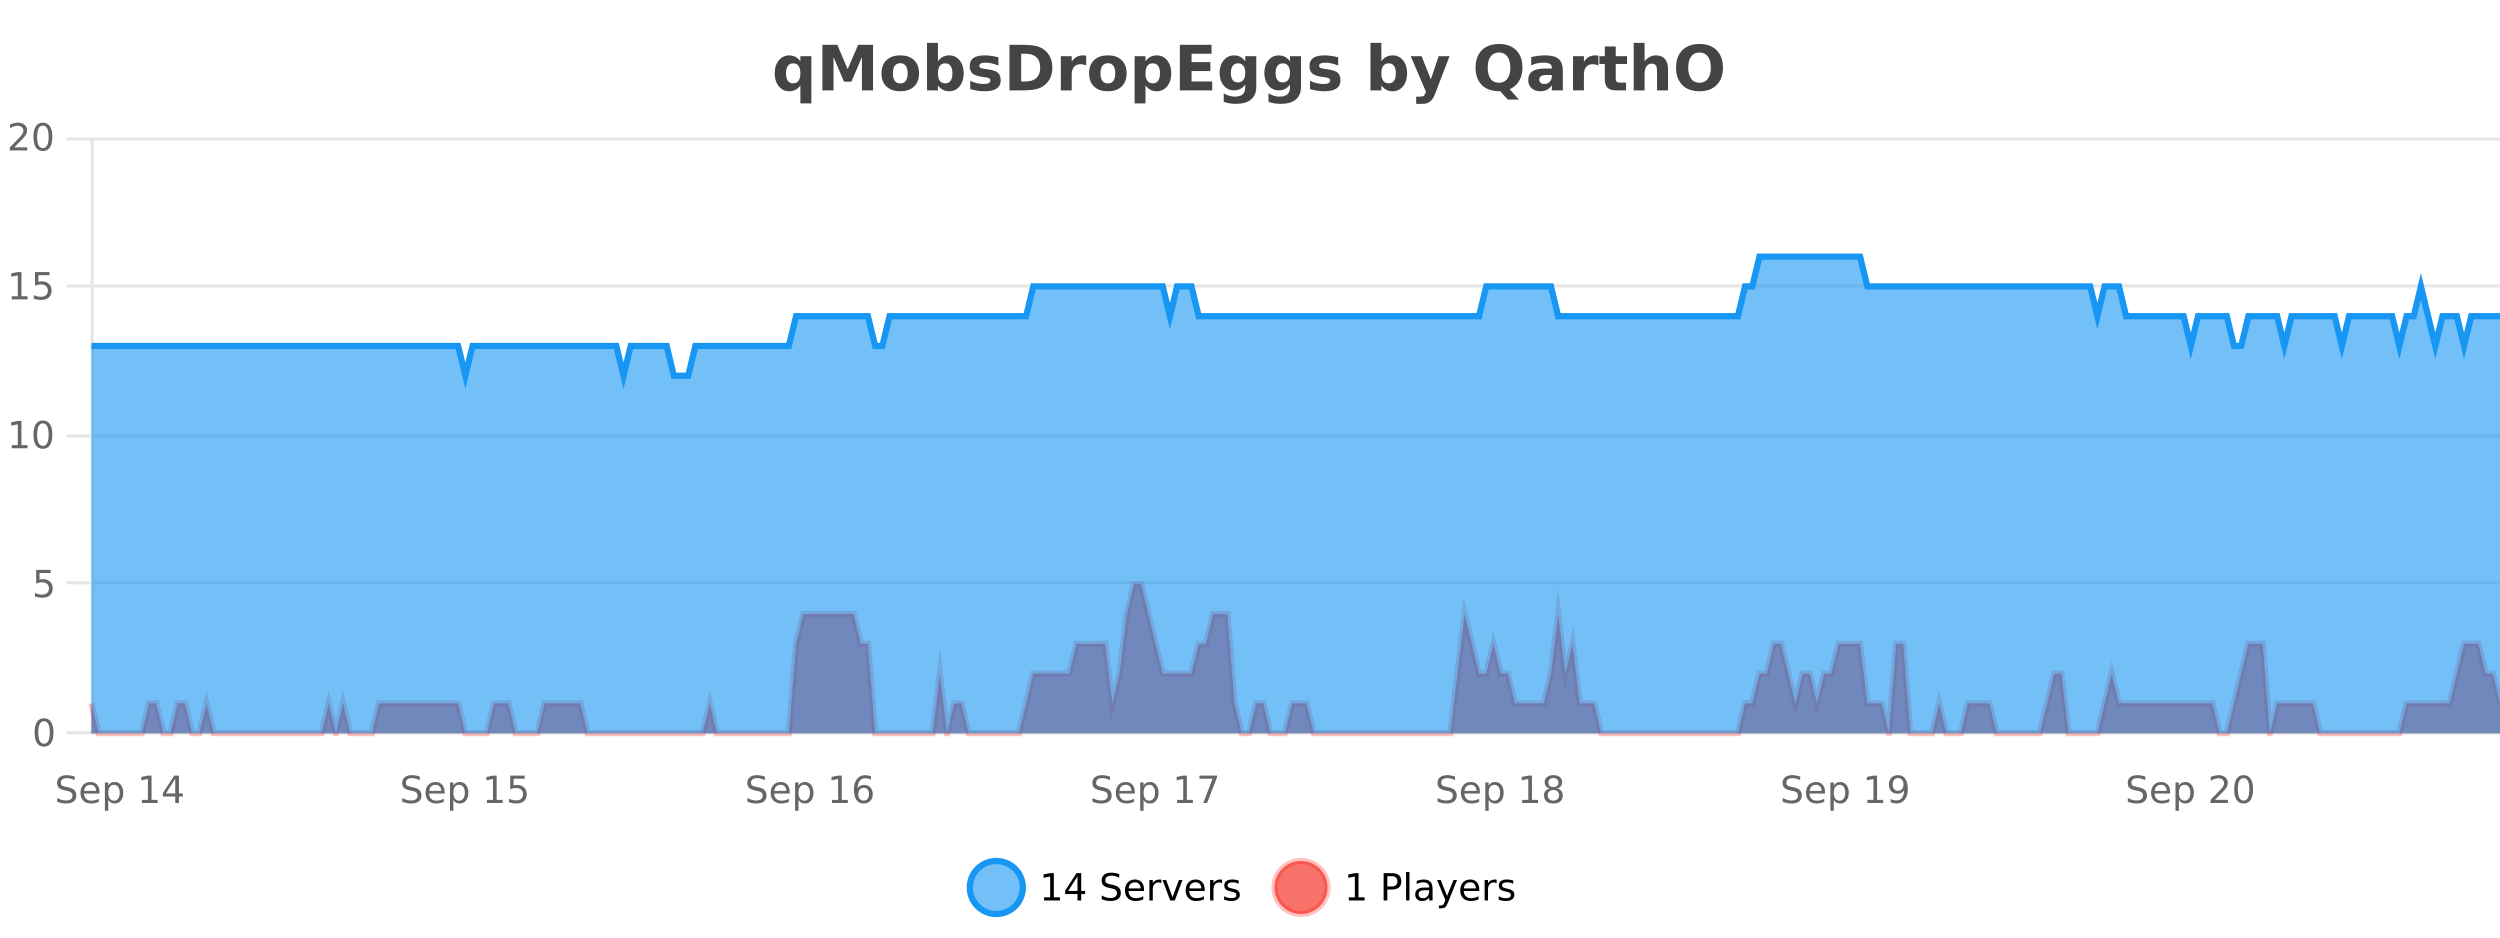<?xml version="1.0" encoding="UTF-8"?>
<svg xmlns="http://www.w3.org/2000/svg" xmlns:xlink="http://www.w3.org/1999/xlink" width="800pt" height="300pt" viewBox="0 0 800 300" version="1.1">
<defs>
<clipPath id="clip1">
  <path d="M 282 263 L 356 263 L 356 300 L 282 300 Z M 282 263 "/>
</clipPath>
<clipPath id="clip2">
  <path d="M 379 263 L 454 263 L 454 300 L 379 300 Z M 379 263 "/>
</clipPath>
<clipPath id="clip3">
  <path d="M 29.27 186 L 800 186 L 800 234.602 L 29.27 234.602 Z M 29.27 186 "/>
</clipPath>
<clipPath id="clip4">
  <path d="M 28.27 158 L 800 158 L 800 235.602 L 28.27 235.602 Z M 28.27 158 "/>
</clipPath>
<clipPath id="clip5">
  <path d="M 29.27 82 L 800 82 L 800 234.602 L 29.27 234.602 Z M 29.27 82 "/>
</clipPath>
<clipPath id="clip6">
  <path d="M 28.27 53 L 800 53 L 800 149 L 28.27 149 Z M 28.27 53 "/>
</clipPath>
</defs>
<g id="surface944471">
<rect x="0" y="0" width="800" height="300" style="fill:rgb(100%,100%,100%);fill-opacity:1;stroke:none;"/>
<path style="fill:none;stroke-width:1;stroke-linecap:butt;stroke-linejoin:miter;stroke:rgb(0%,0%,0%);stroke-opacity:0.098;stroke-miterlimit:10;" d="M 30 234.5 L 800 234.5 "/>
<path style="fill:none;stroke-width:1;stroke-linecap:butt;stroke-linejoin:miter;stroke:rgb(0%,0%,0%);stroke-opacity:0.098;stroke-miterlimit:10;" d="M 21.27 234.5 L 29 234.5 "/>
<path style="fill:none;stroke-width:1;stroke-linecap:butt;stroke-linejoin:miter;stroke:rgb(0%,0%,0%);stroke-opacity:0.098;stroke-miterlimit:10;" d="M 30 186.5 L 800 186.5 "/>
<path style="fill:none;stroke-width:1;stroke-linecap:butt;stroke-linejoin:miter;stroke:rgb(0%,0%,0%);stroke-opacity:0.098;stroke-miterlimit:10;" d="M 21.27 186.5 L 29 186.5 "/>
<path style="fill:none;stroke-width:1;stroke-linecap:butt;stroke-linejoin:miter;stroke:rgb(0%,0%,0%);stroke-opacity:0.098;stroke-miterlimit:10;" d="M 30 139.5 L 800 139.5 "/>
<path style="fill:none;stroke-width:1;stroke-linecap:butt;stroke-linejoin:miter;stroke:rgb(0%,0%,0%);stroke-opacity:0.098;stroke-miterlimit:10;" d="M 21.27 139.5 L 29 139.5 "/>
<path style="fill:none;stroke-width:1;stroke-linecap:butt;stroke-linejoin:miter;stroke:rgb(0%,0%,0%);stroke-opacity:0.098;stroke-miterlimit:10;" d="M 30 91.5 L 800 91.5 "/>
<path style="fill:none;stroke-width:1;stroke-linecap:butt;stroke-linejoin:miter;stroke:rgb(0%,0%,0%);stroke-opacity:0.098;stroke-miterlimit:10;" d="M 21.27 91.5 L 29 91.5 "/>
<path style="fill:none;stroke-width:1;stroke-linecap:butt;stroke-linejoin:miter;stroke:rgb(0%,0%,0%);stroke-opacity:0.098;stroke-miterlimit:10;" d="M 30 44.5 L 800 44.5 "/>
<path style="fill:none;stroke-width:1;stroke-linecap:butt;stroke-linejoin:miter;stroke:rgb(0%,0%,0%);stroke-opacity:0.098;stroke-miterlimit:10;" d="M 21.27 44.5 L 29 44.5 "/>
<path style=" stroke:none;fill-rule:nonzero;fill:rgb(9.02%,58.824%,95.294%);fill-opacity:0.6;" d="M 327.305 284 C 327.305 288.688 323.508 292.484 318.82 292.484 C 314.133 292.484 310.336 288.688 310.336 284 C 310.336 279.312 314.133 275.516 318.82 275.516 C 323.508 275.516 327.305 279.312 327.305 284 Z M 327.305 284 "/>
<g clip-path="url(#clip1)" clip-rule="nonzero">
<path style="fill:none;stroke-width:2;stroke-linecap:butt;stroke-linejoin:miter;stroke:rgb(9.02%,58.824%,95.294%);stroke-opacity:1;stroke-miterlimit:10;" d="M 327.305 284 C 327.305 288.688 323.508 292.484 318.82 292.484 C 314.133 292.484 310.336 288.688 310.336 284 C 310.336 279.312 314.133 275.516 318.82 275.516 C 323.508 275.516 327.305 279.312 327.305 284 Z M 327.305 284 "/>
</g>
<path style=" stroke:none;fill-rule:nonzero;fill:rgb(0%,0%,0%);fill-opacity:1;" d="M 334.117 287.156 L 336.055 287.156 L 336.055 280.484 L 333.945 280.906 L 333.945 279.828 L 336.039 279.406 L 337.227 279.406 L 337.227 287.156 L 339.164 287.156 L 339.164 288.156 L 334.117 288.156 Z M 344.801 280.438 L 341.816 285.109 L 344.801 285.109 Z M 344.488 279.406 L 345.988 279.406 L 345.988 285.109 L 347.238 285.109 L 347.238 286.094 L 345.988 286.094 L 345.988 288.156 L 344.801 288.156 L 344.801 286.094 L 340.863 286.094 L 340.863 284.953 Z M 358.141 279.688 L 358.141 280.844 C 357.691 280.637 357.266 280.48 356.859 280.375 C 356.461 280.262 356.082 280.203 355.719 280.203 C 355.07 280.203 354.57 280.328 354.219 280.578 C 353.875 280.828 353.703 281.188 353.703 281.656 C 353.703 282.043 353.816 282.336 354.047 282.531 C 354.273 282.73 354.719 282.887 355.375 283 L 356.078 283.156 C 356.961 283.324 357.613 283.621 358.031 284.047 C 358.457 284.465 358.672 285.027 358.672 285.734 C 358.672 286.59 358.383 287.234 357.812 287.672 C 357.25 288.109 356.414 288.328 355.312 288.328 C 354.906 288.328 354.469 288.281 354 288.188 C 353.531 288.094 353.047 287.953 352.547 287.766 L 352.547 286.547 C 353.023 286.82 353.492 287.023 353.953 287.156 C 354.422 287.293 354.875 287.359 355.312 287.359 C 355.988 287.359 356.508 287.23 356.875 286.969 C 357.25 286.699 357.438 286.32 357.438 285.828 C 357.438 285.402 357.301 285.07 357.031 284.828 C 356.77 284.578 356.336 284.398 355.734 284.281 L 355.016 284.141 C 354.129 283.965 353.488 283.688 353.094 283.312 C 352.707 282.938 352.516 282.418 352.516 281.75 C 352.516 280.969 352.785 280.359 353.328 279.922 C 353.867 279.477 354.617 279.25 355.578 279.25 C 355.992 279.25 356.41 279.289 356.828 279.359 C 357.254 279.434 357.691 279.543 358.141 279.688 Z M 366.086 284.609 L 366.086 285.125 L 361.117 285.125 C 361.168 285.875 361.391 286.445 361.789 286.828 C 362.195 287.215 362.75 287.406 363.461 287.406 C 363.875 287.406 364.277 287.359 364.664 287.266 C 365.059 287.164 365.449 287.008 365.836 286.797 L 365.836 287.828 C 365.438 287.984 365.039 288.105 364.633 288.188 C 364.227 288.281 363.812 288.328 363.398 288.328 C 362.355 288.328 361.527 288.027 360.914 287.422 C 360.297 286.809 359.992 285.98 359.992 284.938 C 359.992 283.867 360.281 283.016 360.867 282.391 C 361.449 281.758 362.23 281.438 363.211 281.438 C 364.094 281.438 364.793 281.727 365.305 282.297 C 365.824 282.859 366.086 283.633 366.086 284.609 Z M 365.008 284.281 C 364.996 283.699 364.828 283.23 364.508 282.875 C 364.184 282.523 363.758 282.344 363.227 282.344 C 362.621 282.344 362.137 282.516 361.773 282.859 C 361.418 283.203 361.215 283.684 361.164 284.297 Z M 371.656 282.594 C 371.531 282.531 371.395 282.484 371.25 282.453 C 371.113 282.414 370.957 282.391 370.781 282.391 C 370.176 282.391 369.707 282.59 369.375 282.984 C 369.051 283.383 368.891 283.953 368.891 284.703 L 368.891 288.156 L 367.812 288.156 L 367.812 281.594 L 368.891 281.594 L 368.891 282.609 C 369.117 282.215 369.414 281.922 369.781 281.734 C 370.145 281.539 370.586 281.438 371.109 281.438 C 371.18 281.438 371.258 281.445 371.344 281.453 C 371.438 281.465 371.535 281.48 371.641 281.5 Z M 372.012 281.594 L 373.152 281.594 L 375.199 287.094 L 377.262 281.594 L 378.402 281.594 L 375.934 288.156 L 374.465 288.156 Z M 385.504 284.609 L 385.504 285.125 L 380.535 285.125 C 380.586 285.875 380.809 286.445 381.207 286.828 C 381.613 287.215 382.168 287.406 382.879 287.406 C 383.293 287.406 383.695 287.359 384.082 287.266 C 384.477 287.164 384.867 287.008 385.254 286.797 L 385.254 287.828 C 384.855 287.984 384.457 288.105 384.051 288.188 C 383.645 288.281 383.23 288.328 382.816 288.328 C 381.773 288.328 380.945 288.027 380.332 287.422 C 379.715 286.809 379.41 285.98 379.41 284.938 C 379.41 283.867 379.699 283.016 380.285 282.391 C 380.867 281.758 381.648 281.438 382.629 281.438 C 383.512 281.438 384.211 281.727 384.723 282.297 C 385.242 282.859 385.504 283.633 385.504 284.609 Z M 384.426 284.281 C 384.414 283.699 384.246 283.23 383.926 282.875 C 383.602 282.523 383.176 282.344 382.645 282.344 C 382.039 282.344 381.555 282.516 381.191 282.859 C 380.836 283.203 380.633 283.684 380.582 284.297 Z M 391.074 282.594 C 390.949 282.531 390.812 282.484 390.668 282.453 C 390.531 282.414 390.375 282.391 390.199 282.391 C 389.594 282.391 389.125 282.59 388.793 282.984 C 388.469 283.383 388.309 283.953 388.309 284.703 L 388.309 288.156 L 387.23 288.156 L 387.23 281.594 L 388.309 281.594 L 388.309 282.609 C 388.535 282.215 388.832 281.922 389.199 281.734 C 389.562 281.539 390.004 281.438 390.527 281.438 C 390.598 281.438 390.676 281.445 390.762 281.453 C 390.855 281.465 390.953 281.48 391.059 281.5 Z M 396.383 281.781 L 396.383 282.812 C 396.078 282.656 395.762 282.543 395.43 282.469 C 395.105 282.387 394.766 282.344 394.414 282.344 C 393.883 282.344 393.48 282.43 393.211 282.594 C 392.938 282.75 392.805 282.996 392.805 283.328 C 392.805 283.578 392.898 283.777 393.086 283.922 C 393.281 284.059 393.672 284.188 394.258 284.312 L 394.617 284.406 C 395.387 284.562 395.934 284.793 396.258 285.094 C 396.578 285.398 396.742 285.812 396.742 286.344 C 396.742 286.961 396.496 287.445 396.008 287.797 C 395.527 288.152 394.867 288.328 394.023 288.328 C 393.668 288.328 393.297 288.289 392.914 288.219 C 392.539 288.156 392.141 288.059 391.727 287.922 L 391.727 286.797 C 392.121 287.008 392.512 287.164 392.898 287.266 C 393.281 287.371 393.668 287.422 394.055 287.422 C 394.555 287.422 394.938 287.34 395.211 287.172 C 395.492 286.996 395.633 286.746 395.633 286.422 C 395.633 286.133 395.531 285.906 395.336 285.75 C 395.137 285.594 394.703 285.445 394.039 285.297 L 393.664 285.219 C 392.996 285.074 392.512 284.855 392.211 284.562 C 391.918 284.273 391.773 283.875 391.773 283.375 C 391.773 282.75 391.992 282.273 392.43 281.938 C 392.867 281.605 393.484 281.438 394.289 281.438 C 394.684 281.438 395.059 281.469 395.414 281.531 C 395.766 281.586 396.09 281.668 396.383 281.781 Z M 328.82 277.016 "/>
<path style=" stroke:none;fill-rule:nonzero;fill:rgb(96.863%,44.706%,40.784%);fill-opacity:1;" d="M 424.809 284 C 424.809 288.688 421.008 292.484 416.32 292.484 C 411.637 292.484 407.836 288.688 407.836 284 C 407.836 279.312 411.637 275.516 416.32 275.516 C 421.008 275.516 424.809 279.312 424.809 284 Z M 424.809 284 "/>
<g clip-path="url(#clip2)" clip-rule="nonzero">
<path style="fill:none;stroke-width:2;stroke-linecap:butt;stroke-linejoin:miter;stroke:rgb(100%,4.706%,0%);stroke-opacity:0.247;stroke-miterlimit:10;" d="M 424.809 284 C 424.809 288.688 421.008 292.484 416.32 292.484 C 411.637 292.484 407.836 288.688 407.836 284 C 407.836 279.312 411.637 275.516 416.32 275.516 C 421.008 275.516 424.809 279.312 424.809 284 Z M 424.809 284 "/>
</g>
<path style=" stroke:none;fill-rule:nonzero;fill:rgb(0%,0%,0%);fill-opacity:1;" d="M 431.617 287.156 L 433.555 287.156 L 433.555 280.484 L 431.445 280.906 L 431.445 279.828 L 433.539 279.406 L 434.727 279.406 L 434.727 287.156 L 436.664 287.156 L 436.664 288.156 L 431.617 288.156 Z M 443.945 280.375 L 443.945 283.672 L 445.43 283.672 C 445.98 283.672 446.406 283.531 446.711 283.25 C 447.012 282.961 447.164 282.547 447.164 282.016 C 447.164 281.496 447.012 281.094 446.711 280.812 C 446.406 280.523 445.98 280.375 445.43 280.375 Z M 442.758 279.406 L 445.43 279.406 C 446.418 279.406 447.164 279.633 447.664 280.078 C 448.164 280.516 448.414 281.164 448.414 282.016 C 448.414 282.883 448.164 283.539 447.664 283.984 C 447.164 284.422 446.418 284.641 445.43 284.641 L 443.945 284.641 L 443.945 288.156 L 442.758 288.156 Z M 449.945 279.031 L 451.023 279.031 L 451.023 288.156 L 449.945 288.156 Z M 456.266 284.859 C 455.398 284.859 454.797 284.961 454.453 285.156 C 454.117 285.355 453.953 285.695 453.953 286.172 C 453.953 286.559 454.078 286.867 454.328 287.094 C 454.586 287.312 454.93 287.422 455.359 287.422 C 455.961 287.422 456.441 287.215 456.797 286.797 C 457.16 286.371 457.344 285.805 457.344 285.094 L 457.344 284.859 Z M 458.422 284.406 L 458.422 288.156 L 457.344 288.156 L 457.344 287.156 C 457.094 287.555 456.785 287.852 456.422 288.047 C 456.055 288.234 455.609 288.328 455.078 288.328 C 454.398 288.328 453.863 288.141 453.469 287.766 C 453.07 287.383 452.875 286.875 452.875 286.25 C 452.875 285.512 453.117 284.953 453.609 284.578 C 454.109 284.203 454.848 284.016 455.828 284.016 L 457.344 284.016 L 457.344 283.906 C 457.344 283.406 457.176 283.023 456.844 282.75 C 456.52 282.48 456.066 282.344 455.484 282.344 C 455.109 282.344 454.738 282.391 454.375 282.484 C 454.02 282.578 453.68 282.715 453.359 282.891 L 453.359 281.891 C 453.754 281.734 454.133 281.621 454.5 281.547 C 454.875 281.477 455.238 281.438 455.594 281.438 C 456.539 281.438 457.25 281.684 457.719 282.172 C 458.188 282.664 458.422 283.406 458.422 284.406 Z M 463.367 288.766 C 463.062 289.547 462.766 290.055 462.477 290.297 C 462.184 290.535 461.797 290.656 461.32 290.656 L 460.461 290.656 L 460.461 289.75 L 461.086 289.75 C 461.387 289.75 461.617 289.676 461.773 289.531 C 461.938 289.395 462.121 289.066 462.32 288.547 L 462.523 288.047 L 459.867 281.594 L 461.008 281.594 L 463.055 286.719 L 465.117 281.594 L 466.258 281.594 Z M 473.359 284.609 L 473.359 285.125 L 468.391 285.125 C 468.441 285.875 468.664 286.445 469.062 286.828 C 469.469 287.215 470.023 287.406 470.734 287.406 C 471.148 287.406 471.551 287.359 471.938 287.266 C 472.332 287.164 472.723 287.008 473.109 286.797 L 473.109 287.828 C 472.711 287.984 472.312 288.105 471.906 288.188 C 471.5 288.281 471.086 288.328 470.672 288.328 C 469.629 288.328 468.801 288.027 468.188 287.422 C 467.57 286.809 467.266 285.98 467.266 284.938 C 467.266 283.867 467.555 283.016 468.141 282.391 C 468.723 281.758 469.504 281.438 470.484 281.438 C 471.367 281.438 472.066 281.727 472.578 282.297 C 473.098 282.859 473.359 283.633 473.359 284.609 Z M 472.281 284.281 C 472.27 283.699 472.102 283.23 471.781 282.875 C 471.457 282.523 471.031 282.344 470.5 282.344 C 469.895 282.344 469.41 282.516 469.047 282.859 C 468.691 283.203 468.488 283.684 468.438 284.297 Z M 478.93 282.594 C 478.805 282.531 478.668 282.484 478.523 282.453 C 478.387 282.414 478.23 282.391 478.055 282.391 C 477.449 282.391 476.98 282.59 476.648 282.984 C 476.324 283.383 476.164 283.953 476.164 284.703 L 476.164 288.156 L 475.086 288.156 L 475.086 281.594 L 476.164 281.594 L 476.164 282.609 C 476.391 282.215 476.688 281.922 477.055 281.734 C 477.418 281.539 477.859 281.438 478.383 281.438 C 478.453 281.438 478.531 281.445 478.617 281.453 C 478.711 281.465 478.809 281.48 478.914 281.5 Z M 484.238 281.781 L 484.238 282.812 C 483.934 282.656 483.617 282.543 483.285 282.469 C 482.961 282.387 482.621 282.344 482.27 282.344 C 481.738 282.344 481.336 282.43 481.066 282.594 C 480.793 282.75 480.66 282.996 480.66 283.328 C 480.66 283.578 480.754 283.777 480.941 283.922 C 481.137 284.059 481.527 284.188 482.113 284.312 L 482.473 284.406 C 483.242 284.562 483.789 284.793 484.113 285.094 C 484.434 285.398 484.598 285.812 484.598 286.344 C 484.598 286.961 484.352 287.445 483.863 287.797 C 483.383 288.152 482.723 288.328 481.879 288.328 C 481.523 288.328 481.152 288.289 480.77 288.219 C 480.395 288.156 479.996 288.059 479.582 287.922 L 479.582 286.797 C 479.977 287.008 480.367 287.164 480.754 287.266 C 481.137 287.371 481.523 287.422 481.91 287.422 C 482.41 287.422 482.793 287.34 483.066 287.172 C 483.348 286.996 483.488 286.746 483.488 286.422 C 483.488 286.133 483.387 285.906 483.191 285.75 C 482.992 285.594 482.559 285.445 481.895 285.297 L 481.52 285.219 C 480.852 285.074 480.367 284.855 480.066 284.562 C 479.773 284.273 479.629 283.875 479.629 283.375 C 479.629 282.75 479.848 282.273 480.285 281.938 C 480.723 281.605 481.34 281.438 482.145 281.438 C 482.539 281.438 482.914 281.469 483.27 281.531 C 483.621 281.586 483.945 281.668 484.238 281.781 Z M 426.32 277.016 "/>
<path style=" stroke:none;fill-rule:nonzero;fill:rgb(26.667%,26.667%,26.667%);fill-opacity:1;" d="M 253.812 20.266 C 253.07 20.266 252.504 20.543 252.109 21.094 C 251.711 21.637 251.516 22.43 251.516 23.469 C 251.516 24.512 251.711 25.309 252.109 25.859 C 252.504 26.402 253.07 26.672 253.812 26.672 C 254.562 26.672 255.133 26.402 255.531 25.859 C 255.926 25.309 256.125 24.512 256.125 23.469 C 256.125 22.43 255.926 21.637 255.531 21.094 C 255.133 20.543 254.562 20.266 253.812 20.266 Z M 256.125 27.344 C 255.645 27.992 255.113 28.465 254.531 28.766 C 253.945 29.055 253.273 29.203 252.516 29.203 C 251.172 29.203 250.066 28.668 249.203 27.594 C 248.336 26.523 247.906 25.148 247.906 23.469 C 247.906 21.781 248.336 20.406 249.203 19.344 C 250.066 18.273 251.172 17.734 252.516 17.734 C 253.273 17.734 253.945 17.887 254.531 18.188 C 255.113 18.492 255.645 18.965 256.125 19.609 L 256.125 17.984 L 259.641 17.984 L 259.641 33.078 L 256.125 33.078 Z M 263.16 14.344 L 267.941 14.344 L 271.254 22.141 L 274.598 14.344 L 279.379 14.344 L 279.379 28.922 L 275.816 28.922 L 275.816 18.25 L 272.457 26.125 L 270.082 26.125 L 266.723 18.25 L 266.723 28.922 L 263.16 28.922 Z M 288.109 20.219 C 287.328 20.219 286.734 20.5 286.328 21.062 C 285.922 21.617 285.719 22.418 285.719 23.469 C 285.719 24.512 285.922 25.312 286.328 25.875 C 286.734 26.43 287.328 26.703 288.109 26.703 C 288.867 26.703 289.445 26.43 289.844 25.875 C 290.25 25.312 290.453 24.512 290.453 23.469 C 290.453 22.418 290.25 21.617 289.844 21.062 C 289.445 20.5 288.867 20.219 288.109 20.219 Z M 288.109 17.719 C 289.984 17.719 291.445 18.23 292.5 19.25 C 293.562 20.262 294.094 21.668 294.094 23.469 C 294.094 25.262 293.562 26.668 292.5 27.688 C 291.445 28.699 289.984 29.203 288.109 29.203 C 286.211 29.203 284.734 28.699 283.672 27.688 C 282.609 26.668 282.078 25.262 282.078 23.469 C 282.078 21.668 282.609 20.262 283.672 19.25 C 284.734 18.23 286.211 17.719 288.109 17.719 Z M 302.461 26.672 C 303.211 26.672 303.781 26.402 304.18 25.859 C 304.574 25.309 304.773 24.512 304.773 23.469 C 304.773 22.43 304.574 21.637 304.18 21.094 C 303.781 20.543 303.211 20.266 302.461 20.266 C 301.711 20.266 301.133 20.543 300.727 21.094 C 300.328 21.637 300.133 22.43 300.133 23.469 C 300.133 24.5 300.328 25.293 300.727 25.844 C 301.133 26.398 301.711 26.672 302.461 26.672 Z M 300.133 19.578 C 300.621 18.945 301.156 18.477 301.742 18.172 C 302.324 17.871 302.996 17.719 303.758 17.719 C 305.109 17.719 306.219 18.258 307.086 19.328 C 307.949 20.402 308.383 21.781 308.383 23.469 C 308.383 25.148 307.949 26.523 307.086 27.594 C 306.219 28.668 305.109 29.203 303.758 29.203 C 302.996 29.203 302.324 29.051 301.742 28.75 C 301.156 28.449 300.621 27.98 300.133 27.344 L 300.133 28.922 L 296.648 28.922 L 296.648 13.719 L 300.133 13.719 Z M 319.492 18.328 L 319.492 20.984 C 318.75 20.672 318.031 20.438 317.336 20.281 C 316.637 20.125 315.977 20.047 315.352 20.047 C 314.695 20.047 314.203 20.133 313.883 20.297 C 313.559 20.465 313.398 20.719 313.398 21.062 C 313.398 21.344 313.516 21.559 313.758 21.703 C 314.008 21.852 314.445 21.961 315.07 22.031 L 315.695 22.125 C 317.484 22.355 318.688 22.73 319.305 23.25 C 319.918 23.773 320.227 24.59 320.227 25.703 C 320.227 26.871 319.793 27.746 318.93 28.328 C 318.074 28.914 316.797 29.203 315.102 29.203 C 314.371 29.203 313.621 29.145 312.852 29.031 C 312.078 28.918 311.289 28.746 310.477 28.516 L 310.477 25.859 C 311.172 26.203 311.887 26.461 312.617 26.625 C 313.344 26.793 314.09 26.875 314.852 26.875 C 315.539 26.875 316.055 26.781 316.398 26.594 C 316.742 26.406 316.914 26.125 316.914 25.75 C 316.914 25.438 316.793 25.211 316.555 25.062 C 316.312 24.906 315.84 24.789 315.133 24.703 L 314.523 24.625 C 312.961 24.43 311.867 24.07 311.242 23.547 C 310.617 23.016 310.305 22.215 310.305 21.141 C 310.305 19.984 310.699 19.125 311.492 18.562 C 312.293 18 313.512 17.719 315.148 17.719 C 315.793 17.719 316.469 17.773 317.18 17.875 C 317.887 17.969 318.656 18.121 319.492 18.328 Z M 326.773 17.188 L 326.773 26.078 L 328.117 26.078 C 329.656 26.078 330.836 25.699 331.648 24.938 C 332.461 24.18 332.867 23.07 332.867 21.609 C 332.867 20.172 332.461 19.078 331.648 18.328 C 330.844 17.57 329.668 17.188 328.117 17.188 Z M 323.023 14.344 L 326.977 14.344 C 329.195 14.344 330.844 14.5 331.93 14.812 C 333.012 15.125 333.938 15.664 334.711 16.422 C 335.398 17.078 335.906 17.84 336.242 18.703 C 336.574 19.559 336.742 20.527 336.742 21.609 C 336.742 22.715 336.574 23.699 336.242 24.562 C 335.906 25.43 335.398 26.188 334.711 26.844 C 333.93 27.594 332.992 28.133 331.898 28.453 C 330.805 28.766 329.164 28.922 326.977 28.922 L 323.023 28.922 Z M 347.594 20.969 C 347.281 20.824 346.973 20.719 346.672 20.656 C 346.367 20.586 346.066 20.547 345.766 20.547 C 344.859 20.547 344.16 20.836 343.672 21.406 C 343.191 21.98 342.953 22.805 342.953 23.875 L 342.953 28.922 L 339.469 28.922 L 339.469 17.984 L 342.953 17.984 L 342.953 19.781 C 343.398 19.062 343.914 18.543 344.5 18.219 C 345.082 17.887 345.781 17.719 346.594 17.719 C 346.719 17.719 346.848 17.727 346.984 17.734 C 347.117 17.746 347.316 17.766 347.578 17.797 Z M 354.535 20.219 C 353.754 20.219 353.16 20.5 352.754 21.062 C 352.348 21.617 352.145 22.418 352.145 23.469 C 352.145 24.512 352.348 25.312 352.754 25.875 C 353.16 26.43 353.754 26.703 354.535 26.703 C 355.293 26.703 355.871 26.43 356.27 25.875 C 356.676 25.312 356.879 24.512 356.879 23.469 C 356.879 22.418 356.676 21.617 356.27 21.062 C 355.871 20.5 355.293 20.219 354.535 20.219 Z M 354.535 17.719 C 356.41 17.719 357.871 18.23 358.926 19.25 C 359.988 20.262 360.52 21.668 360.52 23.469 C 360.52 25.262 359.988 26.668 358.926 27.688 C 357.871 28.699 356.41 29.203 354.535 29.203 C 352.637 29.203 351.16 28.699 350.098 27.688 C 349.035 26.668 348.504 25.262 348.504 23.469 C 348.504 21.668 349.035 20.262 350.098 19.25 C 351.16 18.23 352.637 17.719 354.535 17.719 Z M 366.555 27.344 L 366.555 33.078 L 363.07 33.078 L 363.07 17.984 L 366.555 17.984 L 366.555 19.578 C 367.043 18.945 367.578 18.477 368.164 18.172 C 368.746 17.871 369.418 17.719 370.18 17.719 C 371.531 17.719 372.641 18.258 373.508 19.328 C 374.371 20.402 374.805 21.781 374.805 23.469 C 374.805 25.148 374.371 26.523 373.508 27.594 C 372.641 28.668 371.531 29.203 370.18 29.203 C 369.418 29.203 368.746 29.051 368.164 28.75 C 367.578 28.449 367.043 27.98 366.555 27.344 Z M 368.883 20.266 C 368.133 20.266 367.555 20.543 367.148 21.094 C 366.75 21.637 366.555 22.43 366.555 23.469 C 366.555 24.5 366.75 25.293 367.148 25.844 C 367.555 26.398 368.133 26.672 368.883 26.672 C 369.633 26.672 370.203 26.402 370.602 25.859 C 370.996 25.309 371.195 24.512 371.195 23.469 C 371.195 22.43 370.996 21.637 370.602 21.094 C 370.203 20.543 369.633 20.266 368.883 20.266 Z M 377.547 14.344 L 387.688 14.344 L 387.688 17.188 L 381.297 17.188 L 381.297 19.891 L 387.312 19.891 L 387.312 22.734 L 381.297 22.734 L 381.297 26.078 L 387.906 26.078 L 387.906 28.922 L 377.547 28.922 Z M 398.488 27.062 C 398.008 27.699 397.477 28.168 396.895 28.469 C 396.309 28.773 395.637 28.922 394.879 28.922 C 393.543 28.922 392.441 28.398 391.566 27.344 C 390.699 26.293 390.27 24.953 390.27 23.328 C 390.27 21.695 390.699 20.355 391.566 19.312 C 392.441 18.262 393.543 17.734 394.879 17.734 C 395.637 17.734 396.309 17.887 396.895 18.188 C 397.477 18.492 398.008 18.965 398.488 19.609 L 398.488 17.984 L 402.004 17.984 L 402.004 27.812 C 402.004 29.57 401.445 30.914 400.332 31.844 C 399.227 32.77 397.617 33.234 395.504 33.234 C 394.824 33.234 394.164 33.18 393.52 33.078 C 392.883 32.973 392.242 32.816 391.598 32.609 L 391.598 29.875 C 392.211 30.227 392.809 30.488 393.395 30.656 C 393.977 30.832 394.566 30.922 395.16 30.922 C 396.305 30.922 397.145 30.672 397.676 30.172 C 398.215 29.672 398.488 28.887 398.488 27.812 Z M 396.176 20.266 C 395.457 20.266 394.895 20.531 394.488 21.062 C 394.082 21.594 393.879 22.352 393.879 23.328 C 393.879 24.328 394.07 25.09 394.457 25.609 C 394.852 26.121 395.426 26.375 396.176 26.375 C 396.902 26.375 397.473 26.109 397.879 25.578 C 398.285 25.047 398.488 24.297 398.488 23.328 C 398.488 22.352 398.285 21.594 397.879 21.062 C 397.473 20.531 396.902 20.266 396.176 20.266 Z M 412.805 27.062 C 412.324 27.699 411.793 28.168 411.211 28.469 C 410.625 28.773 409.953 28.922 409.195 28.922 C 407.859 28.922 406.758 28.398 405.883 27.344 C 405.016 26.293 404.586 24.953 404.586 23.328 C 404.586 21.695 405.016 20.355 405.883 19.312 C 406.758 18.262 407.859 17.734 409.195 17.734 C 409.953 17.734 410.625 17.887 411.211 18.188 C 411.793 18.492 412.324 18.965 412.805 19.609 L 412.805 17.984 L 416.32 17.984 L 416.32 27.812 C 416.32 29.57 415.762 30.914 414.648 31.844 C 413.543 32.77 411.934 33.234 409.82 33.234 C 409.141 33.234 408.48 33.18 407.836 33.078 C 407.199 32.973 406.559 32.816 405.914 32.609 L 405.914 29.875 C 406.527 30.227 407.125 30.488 407.711 30.656 C 408.293 30.832 408.883 30.922 409.477 30.922 C 410.621 30.922 411.461 30.672 411.992 30.172 C 412.531 29.672 412.805 28.887 412.805 27.812 Z M 410.492 20.266 C 409.773 20.266 409.211 20.531 408.805 21.062 C 408.398 21.594 408.195 22.352 408.195 23.328 C 408.195 24.328 408.387 25.09 408.773 25.609 C 409.168 26.121 409.742 26.375 410.492 26.375 C 411.219 26.375 411.789 26.109 412.195 25.578 C 412.602 25.047 412.805 24.297 412.805 23.328 C 412.805 22.352 412.602 21.594 412.195 21.062 C 411.789 20.531 411.219 20.266 410.492 20.266 Z M 428.215 18.328 L 428.215 20.984 C 427.473 20.672 426.754 20.438 426.059 20.281 C 425.359 20.125 424.699 20.047 424.074 20.047 C 423.418 20.047 422.926 20.133 422.605 20.297 C 422.281 20.465 422.121 20.719 422.121 21.062 C 422.121 21.344 422.238 21.559 422.48 21.703 C 422.73 21.852 423.168 21.961 423.793 22.031 L 424.418 22.125 C 426.207 22.355 427.41 22.73 428.027 23.25 C 428.641 23.773 428.949 24.59 428.949 25.703 C 428.949 26.871 428.516 27.746 427.652 28.328 C 426.797 28.914 425.52 29.203 423.824 29.203 C 423.094 29.203 422.344 29.145 421.574 29.031 C 420.801 28.918 420.012 28.746 419.199 28.516 L 419.199 25.859 C 419.895 26.203 420.609 26.461 421.34 26.625 C 422.066 26.793 422.812 26.875 423.574 26.875 C 424.262 26.875 424.777 26.781 425.121 26.594 C 425.465 26.406 425.637 26.125 425.637 25.75 C 425.637 25.438 425.516 25.211 425.277 25.062 C 425.035 24.906 424.562 24.789 423.855 24.703 L 423.246 24.625 C 421.684 24.43 420.59 24.07 419.965 23.547 C 419.34 23.016 419.027 22.215 419.027 21.141 C 419.027 19.984 419.422 19.125 420.215 18.562 C 421.016 18 422.234 17.719 423.871 17.719 C 424.516 17.719 425.191 17.773 425.902 17.875 C 426.609 17.969 427.379 18.121 428.215 18.328 Z M 444.363 26.672 C 445.113 26.672 445.684 26.402 446.082 25.859 C 446.477 25.309 446.676 24.512 446.676 23.469 C 446.676 22.43 446.477 21.637 446.082 21.094 C 445.684 20.543 445.113 20.266 444.363 20.266 C 443.613 20.266 443.035 20.543 442.629 21.094 C 442.23 21.637 442.035 22.43 442.035 23.469 C 442.035 24.5 442.23 25.293 442.629 25.844 C 443.035 26.398 443.613 26.672 444.363 26.672 Z M 442.035 19.578 C 442.523 18.945 443.059 18.477 443.645 18.172 C 444.227 17.871 444.898 17.719 445.66 17.719 C 447.012 17.719 448.121 18.258 448.988 19.328 C 449.852 20.402 450.285 21.781 450.285 23.469 C 450.285 25.148 449.852 26.523 448.988 27.594 C 448.121 28.668 447.012 29.203 445.66 29.203 C 444.898 29.203 444.227 29.051 443.645 28.75 C 443.059 28.449 442.523 27.98 442.035 27.344 L 442.035 28.922 L 438.551 28.922 L 438.551 13.719 L 442.035 13.719 Z M 451.43 17.984 L 454.914 17.984 L 457.867 25.406 L 460.367 17.984 L 463.852 17.984 L 459.258 29.953 C 458.797 31.172 458.258 32.02 457.633 32.5 C 457.016 32.988 456.211 33.234 455.211 33.234 L 453.18 33.234 L 453.18 30.938 L 454.273 30.938 C 454.867 30.938 455.297 30.844 455.57 30.656 C 455.84 30.469 456.047 30.129 456.195 29.641 L 456.305 29.344 Z M 480.07 29.188 L 479.789 29.188 C 477.383 29.188 475.512 28.527 474.18 27.203 C 472.844 25.871 472.18 24.016 472.18 21.641 C 472.18 19.277 472.84 17.43 474.164 16.094 C 475.496 14.75 477.336 14.078 479.68 14.078 C 482.043 14.078 483.883 14.746 485.195 16.078 C 486.516 17.402 487.18 19.258 487.18 21.641 C 487.18 23.289 486.824 24.703 486.117 25.891 C 485.418 27.07 484.414 27.961 483.102 28.562 L 486.039 31.844 L 482.461 31.844 Z M 479.68 16.797 C 478.531 16.797 477.641 17.227 477.008 18.078 C 476.383 18.922 476.07 20.109 476.07 21.641 C 476.07 23.203 476.375 24.402 476.992 25.234 C 477.605 26.07 478.5 26.484 479.68 26.484 C 480.824 26.484 481.715 26.062 482.352 25.219 C 482.984 24.367 483.305 23.172 483.305 21.641 C 483.305 20.109 482.984 18.922 482.352 18.078 C 481.715 17.227 480.824 16.797 479.68 16.797 Z M 494.758 24 C 494.027 24 493.48 24.125 493.117 24.375 C 492.75 24.617 492.57 24.98 492.57 25.469 C 492.57 25.906 492.715 26.25 493.008 26.5 C 493.309 26.75 493.719 26.875 494.242 26.875 C 494.898 26.875 495.449 26.641 495.898 26.172 C 496.355 25.703 496.586 25.117 496.586 24.406 L 496.586 24 Z M 500.102 22.688 L 500.102 28.922 L 496.586 28.922 L 496.586 27.297 C 496.117 27.965 495.586 28.449 494.992 28.75 C 494.406 29.051 493.695 29.203 492.852 29.203 C 491.727 29.203 490.809 28.875 490.102 28.219 C 489.391 27.555 489.039 26.695 489.039 25.641 C 489.039 24.359 489.477 23.422 490.352 22.828 C 491.234 22.227 492.625 21.922 494.523 21.922 L 496.586 21.922 L 496.586 21.641 C 496.586 21.09 496.367 20.688 495.93 20.438 C 495.492 20.18 494.809 20.047 493.883 20.047 C 493.133 20.047 492.434 20.125 491.789 20.281 C 491.141 20.43 490.543 20.648 489.992 20.938 L 489.992 18.281 C 490.742 18.094 491.492 17.953 492.242 17.859 C 493 17.766 493.762 17.719 494.523 17.719 C 496.492 17.719 497.914 18.109 498.789 18.891 C 499.664 19.664 500.102 20.93 500.102 22.688 Z M 511.492 20.969 C 511.18 20.824 510.871 20.719 510.57 20.656 C 510.266 20.586 509.965 20.547 509.664 20.547 C 508.758 20.547 508.059 20.836 507.57 21.406 C 507.09 21.98 506.852 22.805 506.852 23.875 L 506.852 28.922 L 503.367 28.922 L 503.367 17.984 L 506.852 17.984 L 506.852 19.781 C 507.297 19.062 507.812 18.543 508.398 18.219 C 508.98 17.887 509.68 17.719 510.492 17.719 C 510.617 17.719 510.746 17.727 510.883 17.734 C 511.016 17.746 511.215 17.766 511.477 17.797 Z M 517.039 14.875 L 517.039 17.984 L 520.648 17.984 L 520.648 20.484 L 517.039 20.484 L 517.039 25.125 C 517.039 25.637 517.137 25.98 517.336 26.156 C 517.543 26.336 517.945 26.422 518.539 26.422 L 520.336 26.422 L 520.336 28.922 L 517.336 28.922 C 515.961 28.922 514.98 28.637 514.398 28.062 C 513.824 27.48 513.539 26.5 513.539 25.125 L 513.539 20.484 L 511.805 20.484 L 511.805 17.984 L 513.539 17.984 L 513.539 14.875 Z M 533.773 22.266 L 533.773 28.922 L 530.258 28.922 L 530.258 23.844 C 530.258 22.887 530.234 22.23 530.195 21.875 C 530.152 21.512 530.078 21.246 529.977 21.078 C 529.84 20.852 529.652 20.672 529.414 20.547 C 529.184 20.422 528.918 20.359 528.617 20.359 C 527.887 20.359 527.312 20.641 526.898 21.203 C 526.48 21.766 526.273 22.547 526.273 23.547 L 526.273 28.922 L 522.789 28.922 L 522.789 13.719 L 526.273 13.719 L 526.273 19.578 C 526.805 18.945 527.367 18.477 527.961 18.172 C 528.555 17.871 529.203 17.719 529.914 17.719 C 531.184 17.719 532.141 18.109 532.789 18.891 C 533.445 19.664 533.773 20.789 533.773 22.266 Z M 543.84 16.797 C 542.691 16.797 541.801 17.227 541.168 18.078 C 540.543 18.922 540.23 20.109 540.23 21.641 C 540.23 23.172 540.543 24.367 541.168 25.219 C 541.801 26.062 542.691 26.484 543.84 26.484 C 544.984 26.484 545.875 26.062 546.512 25.219 C 547.145 24.367 547.465 23.172 547.465 21.641 C 547.465 20.109 547.145 18.922 546.512 18.078 C 545.875 17.227 544.984 16.797 543.84 16.797 Z M 543.84 14.078 C 546.184 14.078 548.016 14.75 549.34 16.094 C 550.672 17.43 551.34 19.277 551.34 21.641 C 551.34 24.008 550.672 25.859 549.34 27.203 C 548.016 28.539 546.184 29.203 543.84 29.203 C 541.496 29.203 539.656 28.539 538.324 27.203 C 537 25.859 536.34 24.008 536.34 21.641 C 536.34 19.277 537 17.43 538.324 16.094 C 539.656 14.75 541.496 14.078 543.84 14.078 Z M 247 10.359 "/>
<path style="fill:none;stroke-width:1;stroke-linecap:butt;stroke-linejoin:miter;stroke:rgb(0%,0%,0%);stroke-opacity:0.098;stroke-miterlimit:10;" d="M 29 234.5 L 801 234.5 "/>
<path style=" stroke:none;fill-rule:nonzero;fill:rgb(40%,40%,40%);fill-opacity:1;" d="M 23.895 248.484 L 23.895 249.641 C 23.445 249.434 23.02 249.277 22.613 249.172 C 22.215 249.059 21.836 249 21.473 249 C 20.824 249 20.324 249.125 19.973 249.375 C 19.629 249.625 19.457 249.984 19.457 250.453 C 19.457 250.84 19.57 251.133 19.801 251.328 C 20.027 251.527 20.473 251.684 21.129 251.797 L 21.832 251.953 C 22.715 252.121 23.367 252.418 23.785 252.844 C 24.211 253.262 24.426 253.824 24.426 254.531 C 24.426 255.387 24.137 256.031 23.566 256.469 C 23.004 256.906 22.168 257.125 21.066 257.125 C 20.66 257.125 20.223 257.078 19.754 256.984 C 19.285 256.891 18.801 256.75 18.301 256.562 L 18.301 255.344 C 18.777 255.617 19.246 255.82 19.707 255.953 C 20.176 256.09 20.629 256.156 21.066 256.156 C 21.742 256.156 22.262 256.027 22.629 255.766 C 23.004 255.496 23.191 255.117 23.191 254.625 C 23.191 254.199 23.055 253.867 22.785 253.625 C 22.523 253.375 22.09 253.195 21.488 253.078 L 20.77 252.938 C 19.883 252.762 19.242 252.484 18.848 252.109 C 18.461 251.734 18.27 251.215 18.27 250.547 C 18.27 249.766 18.539 249.156 19.082 248.719 C 19.621 248.273 20.371 248.047 21.332 248.047 C 21.746 248.047 22.164 248.086 22.582 248.156 C 23.008 248.23 23.445 248.34 23.895 248.484 Z M 31.84 253.406 L 31.84 253.922 L 26.871 253.922 C 26.922 254.672 27.145 255.242 27.543 255.625 C 27.949 256.012 28.504 256.203 29.215 256.203 C 29.629 256.203 30.031 256.156 30.418 256.062 C 30.812 255.961 31.203 255.805 31.59 255.594 L 31.59 256.625 C 31.191 256.781 30.793 256.902 30.387 256.984 C 29.98 257.078 29.566 257.125 29.152 257.125 C 28.109 257.125 27.281 256.824 26.668 256.219 C 26.051 255.605 25.746 254.777 25.746 253.734 C 25.746 252.664 26.035 251.812 26.621 251.188 C 27.203 250.555 27.984 250.234 28.965 250.234 C 29.848 250.234 30.547 250.523 31.059 251.094 C 31.578 251.656 31.84 252.43 31.84 253.406 Z M 30.762 253.078 C 30.75 252.496 30.582 252.027 30.262 251.672 C 29.938 251.32 29.512 251.141 28.98 251.141 C 28.375 251.141 27.891 251.312 27.527 251.656 C 27.172 252 26.969 252.48 26.918 253.094 Z M 34.645 255.969 L 34.645 259.453 L 33.566 259.453 L 33.566 250.391 L 34.645 250.391 L 34.645 251.391 C 34.871 250.996 35.16 250.703 35.504 250.516 C 35.848 250.328 36.258 250.234 36.738 250.234 C 37.539 250.234 38.191 250.555 38.691 251.188 C 39.191 251.812 39.441 252.641 39.441 253.672 C 39.441 254.703 39.191 255.539 38.691 256.172 C 38.191 256.809 37.539 257.125 36.738 257.125 C 36.258 257.125 35.848 257.031 35.504 256.844 C 35.16 256.648 34.871 256.355 34.645 255.969 Z M 38.316 253.672 C 38.316 252.883 38.148 252.262 37.816 251.812 C 37.492 251.367 37.051 251.141 36.488 251.141 C 35.914 251.141 35.461 251.367 35.129 251.812 C 34.805 252.262 34.645 252.883 34.645 253.672 C 34.645 254.465 34.805 255.09 35.129 255.547 C 35.461 255.996 35.914 256.219 36.488 256.219 C 37.051 256.219 37.492 255.996 37.816 255.547 C 38.148 255.09 38.316 254.465 38.316 253.672 Z M 45.391 255.953 L 47.328 255.953 L 47.328 249.281 L 45.219 249.703 L 45.219 248.625 L 47.312 248.203 L 48.5 248.203 L 48.5 255.953 L 50.438 255.953 L 50.438 256.953 L 45.391 256.953 Z M 56.07 249.234 L 53.086 253.906 L 56.07 253.906 Z M 55.758 248.203 L 57.258 248.203 L 57.258 253.906 L 58.508 253.906 L 58.508 254.891 L 57.258 254.891 L 57.258 256.953 L 56.07 256.953 L 56.07 254.891 L 52.133 254.891 L 52.133 253.75 Z M 17.473 245.816 "/>
<path style=" stroke:none;fill-rule:nonzero;fill:rgb(40%,40%,40%);fill-opacity:1;" d="M 134.328 248.484 L 134.328 249.641 C 133.879 249.434 133.453 249.277 133.047 249.172 C 132.648 249.059 132.27 249 131.906 249 C 131.258 249 130.758 249.125 130.406 249.375 C 130.062 249.625 129.891 249.984 129.891 250.453 C 129.891 250.84 130.004 251.133 130.234 251.328 C 130.461 251.527 130.906 251.684 131.562 251.797 L 132.266 251.953 C 133.148 252.121 133.801 252.418 134.219 252.844 C 134.645 253.262 134.859 253.824 134.859 254.531 C 134.859 255.387 134.57 256.031 134 256.469 C 133.438 256.906 132.602 257.125 131.5 257.125 C 131.094 257.125 130.656 257.078 130.188 256.984 C 129.719 256.891 129.234 256.75 128.734 256.562 L 128.734 255.344 C 129.211 255.617 129.68 255.82 130.141 255.953 C 130.609 256.09 131.062 256.156 131.5 256.156 C 132.176 256.156 132.695 256.027 133.062 255.766 C 133.438 255.496 133.625 255.117 133.625 254.625 C 133.625 254.199 133.488 253.867 133.219 253.625 C 132.957 253.375 132.523 253.195 131.922 253.078 L 131.203 252.938 C 130.316 252.762 129.676 252.484 129.281 252.109 C 128.895 251.734 128.703 251.215 128.703 250.547 C 128.703 249.766 128.973 249.156 129.516 248.719 C 130.055 248.273 130.805 248.047 131.766 248.047 C 132.18 248.047 132.598 248.086 133.016 248.156 C 133.441 248.23 133.879 248.34 134.328 248.484 Z M 142.273 253.406 L 142.273 253.922 L 137.305 253.922 C 137.355 254.672 137.578 255.242 137.977 255.625 C 138.383 256.012 138.938 256.203 139.648 256.203 C 140.062 256.203 140.465 256.156 140.852 256.062 C 141.246 255.961 141.637 255.805 142.023 255.594 L 142.023 256.625 C 141.625 256.781 141.227 256.902 140.82 256.984 C 140.414 257.078 140 257.125 139.586 257.125 C 138.543 257.125 137.715 256.824 137.102 256.219 C 136.484 255.605 136.18 254.777 136.18 253.734 C 136.18 252.664 136.469 251.812 137.055 251.188 C 137.637 250.555 138.418 250.234 139.398 250.234 C 140.281 250.234 140.98 250.523 141.492 251.094 C 142.012 251.656 142.273 252.43 142.273 253.406 Z M 141.195 253.078 C 141.184 252.496 141.016 252.027 140.695 251.672 C 140.371 251.32 139.945 251.141 139.414 251.141 C 138.809 251.141 138.324 251.312 137.961 251.656 C 137.605 252 137.402 252.48 137.352 253.094 Z M 145.078 255.969 L 145.078 259.453 L 144 259.453 L 144 250.391 L 145.078 250.391 L 145.078 251.391 C 145.305 250.996 145.594 250.703 145.938 250.516 C 146.281 250.328 146.691 250.234 147.172 250.234 C 147.973 250.234 148.625 250.555 149.125 251.188 C 149.625 251.812 149.875 252.641 149.875 253.672 C 149.875 254.703 149.625 255.539 149.125 256.172 C 148.625 256.809 147.973 257.125 147.172 257.125 C 146.691 257.125 146.281 257.031 145.938 256.844 C 145.594 256.648 145.305 256.355 145.078 255.969 Z M 148.75 253.672 C 148.75 252.883 148.582 252.262 148.25 251.812 C 147.926 251.367 147.484 251.141 146.922 251.141 C 146.348 251.141 145.895 251.367 145.562 251.812 C 145.238 252.262 145.078 252.883 145.078 253.672 C 145.078 254.465 145.238 255.09 145.562 255.547 C 145.895 255.996 146.348 256.219 146.922 256.219 C 147.484 256.219 147.926 255.996 148.25 255.547 C 148.582 255.09 148.75 254.465 148.75 253.672 Z M 155.82 255.953 L 157.758 255.953 L 157.758 249.281 L 155.648 249.703 L 155.648 248.625 L 157.742 248.203 L 158.93 248.203 L 158.93 255.953 L 160.867 255.953 L 160.867 256.953 L 155.82 256.953 Z M 163.27 248.203 L 167.91 248.203 L 167.91 249.203 L 164.348 249.203 L 164.348 251.344 C 164.523 251.281 164.695 251.242 164.863 251.219 C 165.039 251.188 165.211 251.172 165.379 251.172 C 166.355 251.172 167.133 251.445 167.707 251.984 C 168.277 252.516 168.566 253.234 168.566 254.141 C 168.566 255.09 168.27 255.824 167.676 256.344 C 167.09 256.867 166.27 257.125 165.207 257.125 C 164.832 257.125 164.449 257.094 164.066 257.031 C 163.691 256.969 163.301 256.875 162.895 256.75 L 162.895 255.562 C 163.246 255.75 163.613 255.891 163.988 255.984 C 164.363 256.078 164.758 256.125 165.176 256.125 C 165.852 256.125 166.387 255.949 166.785 255.594 C 167.18 255.242 167.379 254.758 167.379 254.141 C 167.379 253.539 167.18 253.059 166.785 252.703 C 166.387 252.352 165.852 252.172 165.176 252.172 C 164.863 252.172 164.543 252.211 164.223 252.281 C 163.91 252.344 163.59 252.449 163.27 252.594 Z M 127.906 245.816 "/>
<path style=" stroke:none;fill-rule:nonzero;fill:rgb(40%,40%,40%);fill-opacity:1;" d="M 244.762 248.484 L 244.762 249.641 C 244.312 249.434 243.887 249.277 243.48 249.172 C 243.082 249.059 242.703 249 242.34 249 C 241.691 249 241.191 249.125 240.84 249.375 C 240.496 249.625 240.324 249.984 240.324 250.453 C 240.324 250.84 240.438 251.133 240.668 251.328 C 240.895 251.527 241.34 251.684 241.996 251.797 L 242.699 251.953 C 243.582 252.121 244.234 252.418 244.652 252.844 C 245.078 253.262 245.293 253.824 245.293 254.531 C 245.293 255.387 245.004 256.031 244.434 256.469 C 243.871 256.906 243.035 257.125 241.934 257.125 C 241.527 257.125 241.09 257.078 240.621 256.984 C 240.152 256.891 239.668 256.75 239.168 256.562 L 239.168 255.344 C 239.645 255.617 240.113 255.82 240.574 255.953 C 241.043 256.09 241.496 256.156 241.934 256.156 C 242.609 256.156 243.129 256.027 243.496 255.766 C 243.871 255.496 244.059 255.117 244.059 254.625 C 244.059 254.199 243.922 253.867 243.652 253.625 C 243.391 253.375 242.957 253.195 242.355 253.078 L 241.637 252.938 C 240.75 252.762 240.109 252.484 239.715 252.109 C 239.328 251.734 239.137 251.215 239.137 250.547 C 239.137 249.766 239.406 249.156 239.949 248.719 C 240.488 248.273 241.238 248.047 242.199 248.047 C 242.613 248.047 243.031 248.086 243.449 248.156 C 243.875 248.23 244.312 248.34 244.762 248.484 Z M 252.707 253.406 L 252.707 253.922 L 247.738 253.922 C 247.789 254.672 248.012 255.242 248.41 255.625 C 248.816 256.012 249.371 256.203 250.082 256.203 C 250.496 256.203 250.898 256.156 251.285 256.062 C 251.68 255.961 252.07 255.805 252.457 255.594 L 252.457 256.625 C 252.059 256.781 251.66 256.902 251.254 256.984 C 250.848 257.078 250.434 257.125 250.02 257.125 C 248.977 257.125 248.148 256.824 247.535 256.219 C 246.918 255.605 246.613 254.777 246.613 253.734 C 246.613 252.664 246.902 251.812 247.488 251.188 C 248.07 250.555 248.852 250.234 249.832 250.234 C 250.715 250.234 251.414 250.523 251.926 251.094 C 252.445 251.656 252.707 252.43 252.707 253.406 Z M 251.629 253.078 C 251.617 252.496 251.449 252.027 251.129 251.672 C 250.805 251.32 250.379 251.141 249.848 251.141 C 249.242 251.141 248.758 251.312 248.395 251.656 C 248.039 252 247.836 252.48 247.785 253.094 Z M 255.512 255.969 L 255.512 259.453 L 254.434 259.453 L 254.434 250.391 L 255.512 250.391 L 255.512 251.391 C 255.738 250.996 256.027 250.703 256.371 250.516 C 256.715 250.328 257.125 250.234 257.605 250.234 C 258.406 250.234 259.059 250.555 259.559 251.188 C 260.059 251.812 260.309 252.641 260.309 253.672 C 260.309 254.703 260.059 255.539 259.559 256.172 C 259.059 256.809 258.406 257.125 257.605 257.125 C 257.125 257.125 256.715 257.031 256.371 256.844 C 256.027 256.648 255.738 256.355 255.512 255.969 Z M 259.184 253.672 C 259.184 252.883 259.016 252.262 258.684 251.812 C 258.359 251.367 257.918 251.141 257.355 251.141 C 256.781 251.141 256.328 251.367 255.996 251.812 C 255.672 252.262 255.512 252.883 255.512 253.672 C 255.512 254.465 255.672 255.09 255.996 255.547 C 256.328 255.996 256.781 256.219 257.355 256.219 C 257.918 256.219 258.359 255.996 258.684 255.547 C 259.016 255.09 259.184 254.465 259.184 253.672 Z M 266.258 255.953 L 268.195 255.953 L 268.195 249.281 L 266.086 249.703 L 266.086 248.625 L 268.18 248.203 L 269.367 248.203 L 269.367 255.953 L 271.305 255.953 L 271.305 256.953 L 266.258 256.953 Z M 276.375 252.109 C 275.844 252.109 275.422 252.293 275.109 252.656 C 274.797 253.023 274.641 253.516 274.641 254.141 C 274.641 254.777 274.797 255.277 275.109 255.641 C 275.422 256.008 275.844 256.188 276.375 256.188 C 276.906 256.188 277.32 256.008 277.625 255.641 C 277.938 255.277 278.094 254.777 278.094 254.141 C 278.094 253.516 277.938 253.023 277.625 252.656 C 277.32 252.293 276.906 252.109 276.375 252.109 Z M 278.719 248.391 L 278.719 249.469 C 278.414 249.336 278.113 249.23 277.812 249.156 C 277.508 249.086 277.211 249.047 276.922 249.047 C 276.141 249.047 275.539 249.312 275.125 249.844 C 274.719 250.367 274.484 251.156 274.422 252.219 C 274.648 251.887 274.938 251.633 275.281 251.453 C 275.633 251.266 276.02 251.172 276.438 251.172 C 277.312 251.172 278.004 251.438 278.516 251.969 C 279.023 252.5 279.281 253.227 279.281 254.141 C 279.281 255.047 279.016 255.773 278.484 256.312 C 277.953 256.855 277.25 257.125 276.375 257.125 C 275.352 257.125 274.578 256.742 274.047 255.969 C 273.516 255.188 273.25 254.062 273.25 252.594 C 273.25 251.211 273.578 250.105 274.234 249.281 C 274.891 248.461 275.77 248.047 276.875 248.047 C 277.164 248.047 277.461 248.078 277.766 248.141 C 278.066 248.195 278.383 248.277 278.719 248.391 Z M 238.34 245.816 "/>
<path style=" stroke:none;fill-rule:nonzero;fill:rgb(40%,40%,40%);fill-opacity:1;" d="M 355.191 248.484 L 355.191 249.641 C 354.742 249.434 354.316 249.277 353.91 249.172 C 353.512 249.059 353.133 249 352.77 249 C 352.121 249 351.621 249.125 351.27 249.375 C 350.926 249.625 350.754 249.984 350.754 250.453 C 350.754 250.84 350.867 251.133 351.098 251.328 C 351.324 251.527 351.77 251.684 352.426 251.797 L 353.129 251.953 C 354.012 252.121 354.664 252.418 355.082 252.844 C 355.508 253.262 355.723 253.824 355.723 254.531 C 355.723 255.387 355.434 256.031 354.863 256.469 C 354.301 256.906 353.465 257.125 352.363 257.125 C 351.957 257.125 351.52 257.078 351.051 256.984 C 350.582 256.891 350.098 256.75 349.598 256.562 L 349.598 255.344 C 350.074 255.617 350.543 255.82 351.004 255.953 C 351.473 256.09 351.926 256.156 352.363 256.156 C 353.039 256.156 353.559 256.027 353.926 255.766 C 354.301 255.496 354.488 255.117 354.488 254.625 C 354.488 254.199 354.352 253.867 354.082 253.625 C 353.82 253.375 353.387 253.195 352.785 253.078 L 352.066 252.938 C 351.18 252.762 350.539 252.484 350.145 252.109 C 349.758 251.734 349.566 251.215 349.566 250.547 C 349.566 249.766 349.836 249.156 350.379 248.719 C 350.918 248.273 351.668 248.047 352.629 248.047 C 353.043 248.047 353.461 248.086 353.879 248.156 C 354.305 248.23 354.742 248.34 355.191 248.484 Z M 363.137 253.406 L 363.137 253.922 L 358.168 253.922 C 358.219 254.672 358.441 255.242 358.84 255.625 C 359.246 256.012 359.801 256.203 360.512 256.203 C 360.926 256.203 361.328 256.156 361.715 256.062 C 362.109 255.961 362.5 255.805 362.887 255.594 L 362.887 256.625 C 362.488 256.781 362.09 256.902 361.684 256.984 C 361.277 257.078 360.863 257.125 360.449 257.125 C 359.406 257.125 358.578 256.824 357.965 256.219 C 357.348 255.605 357.043 254.777 357.043 253.734 C 357.043 252.664 357.332 251.812 357.918 251.188 C 358.5 250.555 359.281 250.234 360.262 250.234 C 361.145 250.234 361.844 250.523 362.355 251.094 C 362.875 251.656 363.137 252.43 363.137 253.406 Z M 362.059 253.078 C 362.047 252.496 361.879 252.027 361.559 251.672 C 361.234 251.32 360.809 251.141 360.277 251.141 C 359.672 251.141 359.188 251.312 358.824 251.656 C 358.469 252 358.266 252.48 358.215 253.094 Z M 365.941 255.969 L 365.941 259.453 L 364.863 259.453 L 364.863 250.391 L 365.941 250.391 L 365.941 251.391 C 366.168 250.996 366.457 250.703 366.801 250.516 C 367.145 250.328 367.555 250.234 368.035 250.234 C 368.836 250.234 369.488 250.555 369.988 251.188 C 370.488 251.812 370.738 252.641 370.738 253.672 C 370.738 254.703 370.488 255.539 369.988 256.172 C 369.488 256.809 368.836 257.125 368.035 257.125 C 367.555 257.125 367.145 257.031 366.801 256.844 C 366.457 256.648 366.168 256.355 365.941 255.969 Z M 369.613 253.672 C 369.613 252.883 369.445 252.262 369.113 251.812 C 368.789 251.367 368.348 251.141 367.785 251.141 C 367.211 251.141 366.758 251.367 366.426 251.812 C 366.102 252.262 365.941 252.883 365.941 253.672 C 365.941 254.465 366.102 255.09 366.426 255.547 C 366.758 255.996 367.211 256.219 367.785 256.219 C 368.348 256.219 368.789 255.996 369.113 255.547 C 369.445 255.09 369.613 254.465 369.613 253.672 Z M 376.688 255.953 L 378.625 255.953 L 378.625 249.281 L 376.516 249.703 L 376.516 248.625 L 378.609 248.203 L 379.797 248.203 L 379.797 255.953 L 381.734 255.953 L 381.734 256.953 L 376.688 256.953 Z M 383.82 248.203 L 389.445 248.203 L 389.445 248.703 L 386.273 256.953 L 385.039 256.953 L 388.023 249.203 L 383.82 249.203 Z M 348.77 245.816 "/>
<path style=" stroke:none;fill-rule:nonzero;fill:rgb(40%,40%,40%);fill-opacity:1;" d="M 465.625 248.484 L 465.625 249.641 C 465.176 249.434 464.75 249.277 464.344 249.172 C 463.945 249.059 463.566 249 463.203 249 C 462.555 249 462.055 249.125 461.703 249.375 C 461.359 249.625 461.188 249.984 461.188 250.453 C 461.188 250.84 461.301 251.133 461.531 251.328 C 461.758 251.527 462.203 251.684 462.859 251.797 L 463.562 251.953 C 464.445 252.121 465.098 252.418 465.516 252.844 C 465.941 253.262 466.156 253.824 466.156 254.531 C 466.156 255.387 465.867 256.031 465.297 256.469 C 464.734 256.906 463.898 257.125 462.797 257.125 C 462.391 257.125 461.953 257.078 461.484 256.984 C 461.016 256.891 460.531 256.75 460.031 256.562 L 460.031 255.344 C 460.508 255.617 460.977 255.82 461.438 255.953 C 461.906 256.09 462.359 256.156 462.797 256.156 C 463.473 256.156 463.992 256.027 464.359 255.766 C 464.734 255.496 464.922 255.117 464.922 254.625 C 464.922 254.199 464.785 253.867 464.516 253.625 C 464.254 253.375 463.82 253.195 463.219 253.078 L 462.5 252.938 C 461.613 252.762 460.973 252.484 460.578 252.109 C 460.191 251.734 460 251.215 460 250.547 C 460 249.766 460.27 249.156 460.812 248.719 C 461.352 248.273 462.102 248.047 463.062 248.047 C 463.477 248.047 463.895 248.086 464.312 248.156 C 464.738 248.23 465.176 248.34 465.625 248.484 Z M 473.57 253.406 L 473.57 253.922 L 468.602 253.922 C 468.652 254.672 468.875 255.242 469.273 255.625 C 469.68 256.012 470.234 256.203 470.945 256.203 C 471.359 256.203 471.762 256.156 472.148 256.062 C 472.543 255.961 472.934 255.805 473.32 255.594 L 473.32 256.625 C 472.922 256.781 472.523 256.902 472.117 256.984 C 471.711 257.078 471.297 257.125 470.883 257.125 C 469.84 257.125 469.012 256.824 468.398 256.219 C 467.781 255.605 467.477 254.777 467.477 253.734 C 467.477 252.664 467.766 251.812 468.352 251.188 C 468.934 250.555 469.715 250.234 470.695 250.234 C 471.578 250.234 472.277 250.523 472.789 251.094 C 473.309 251.656 473.57 252.43 473.57 253.406 Z M 472.492 253.078 C 472.48 252.496 472.312 252.027 471.992 251.672 C 471.668 251.32 471.242 251.141 470.711 251.141 C 470.105 251.141 469.621 251.312 469.258 251.656 C 468.902 252 468.699 252.48 468.648 253.094 Z M 476.375 255.969 L 476.375 259.453 L 475.297 259.453 L 475.297 250.391 L 476.375 250.391 L 476.375 251.391 C 476.602 250.996 476.891 250.703 477.234 250.516 C 477.578 250.328 477.988 250.234 478.469 250.234 C 479.27 250.234 479.922 250.555 480.422 251.188 C 480.922 251.812 481.172 252.641 481.172 253.672 C 481.172 254.703 480.922 255.539 480.422 256.172 C 479.922 256.809 479.27 257.125 478.469 257.125 C 477.988 257.125 477.578 257.031 477.234 256.844 C 476.891 256.648 476.602 256.355 476.375 255.969 Z M 480.047 253.672 C 480.047 252.883 479.879 252.262 479.547 251.812 C 479.223 251.367 478.781 251.141 478.219 251.141 C 477.645 251.141 477.191 251.367 476.859 251.812 C 476.535 252.262 476.375 252.883 476.375 253.672 C 476.375 254.465 476.535 255.09 476.859 255.547 C 477.191 255.996 477.645 256.219 478.219 256.219 C 478.781 256.219 479.223 255.996 479.547 255.547 C 479.879 255.09 480.047 254.465 480.047 253.672 Z M 487.117 255.953 L 489.055 255.953 L 489.055 249.281 L 486.945 249.703 L 486.945 248.625 L 489.039 248.203 L 490.227 248.203 L 490.227 255.953 L 492.164 255.953 L 492.164 256.953 L 487.117 256.953 Z M 497.082 252.797 C 496.52 252.797 496.074 252.949 495.754 253.25 C 495.43 253.555 495.27 253.965 495.27 254.484 C 495.27 255.016 495.43 255.434 495.754 255.734 C 496.074 256.039 496.52 256.188 497.082 256.188 C 497.645 256.188 498.086 256.039 498.41 255.734 C 498.73 255.434 498.895 255.016 498.895 254.484 C 498.895 253.965 498.73 253.555 498.41 253.25 C 498.098 252.949 497.652 252.797 497.082 252.797 Z M 495.895 252.297 C 495.395 252.172 494.996 251.938 494.707 251.594 C 494.426 251.242 494.285 250.812 494.285 250.312 C 494.285 249.617 494.535 249.062 495.035 248.656 C 495.535 248.25 496.215 248.047 497.082 248.047 C 497.957 248.047 498.637 248.25 499.129 248.656 C 499.629 249.062 499.879 249.617 499.879 250.312 C 499.879 250.812 499.738 251.242 499.457 251.594 C 499.176 251.938 498.777 252.172 498.27 252.297 C 498.84 252.434 499.285 252.695 499.598 253.078 C 499.918 253.465 500.082 253.934 500.082 254.484 C 500.082 255.34 499.82 255.996 499.301 256.453 C 498.789 256.902 498.051 257.125 497.082 257.125 C 496.121 257.125 495.383 256.902 494.863 256.453 C 494.34 255.996 494.082 255.34 494.082 254.484 C 494.082 253.934 494.242 253.465 494.566 253.078 C 494.887 252.695 495.332 252.434 495.895 252.297 Z M 495.473 250.422 C 495.473 250.883 495.613 251.234 495.895 251.484 C 496.176 251.734 496.57 251.859 497.082 251.859 C 497.59 251.859 497.988 251.734 498.27 251.484 C 498.559 251.234 498.707 250.883 498.707 250.422 C 498.707 249.977 498.559 249.625 498.27 249.375 C 497.988 249.117 497.59 248.984 497.082 248.984 C 496.57 248.984 496.176 249.117 495.895 249.375 C 495.613 249.625 495.473 249.977 495.473 250.422 Z M 459.203 245.816 "/>
<path style=" stroke:none;fill-rule:nonzero;fill:rgb(40%,40%,40%);fill-opacity:1;" d="M 576.059 248.484 L 576.059 249.641 C 575.609 249.434 575.184 249.277 574.777 249.172 C 574.379 249.059 574 249 573.637 249 C 572.988 249 572.488 249.125 572.137 249.375 C 571.793 249.625 571.621 249.984 571.621 250.453 C 571.621 250.84 571.734 251.133 571.965 251.328 C 572.191 251.527 572.637 251.684 573.293 251.797 L 573.996 251.953 C 574.879 252.121 575.531 252.418 575.949 252.844 C 576.375 253.262 576.59 253.824 576.59 254.531 C 576.59 255.387 576.301 256.031 575.73 256.469 C 575.168 256.906 574.332 257.125 573.23 257.125 C 572.824 257.125 572.387 257.078 571.918 256.984 C 571.449 256.891 570.965 256.75 570.465 256.562 L 570.465 255.344 C 570.941 255.617 571.41 255.82 571.871 255.953 C 572.34 256.09 572.793 256.156 573.23 256.156 C 573.906 256.156 574.426 256.027 574.793 255.766 C 575.168 255.496 575.355 255.117 575.355 254.625 C 575.355 254.199 575.219 253.867 574.949 253.625 C 574.688 253.375 574.254 253.195 573.652 253.078 L 572.934 252.938 C 572.047 252.762 571.406 252.484 571.012 252.109 C 570.625 251.734 570.434 251.215 570.434 250.547 C 570.434 249.766 570.703 249.156 571.246 248.719 C 571.785 248.273 572.535 248.047 573.496 248.047 C 573.91 248.047 574.328 248.086 574.746 248.156 C 575.172 248.23 575.609 248.34 576.059 248.484 Z M 584.004 253.406 L 584.004 253.922 L 579.035 253.922 C 579.086 254.672 579.309 255.242 579.707 255.625 C 580.113 256.012 580.668 256.203 581.379 256.203 C 581.793 256.203 582.195 256.156 582.582 256.062 C 582.977 255.961 583.367 255.805 583.754 255.594 L 583.754 256.625 C 583.355 256.781 582.957 256.902 582.551 256.984 C 582.145 257.078 581.73 257.125 581.316 257.125 C 580.273 257.125 579.445 256.824 578.832 256.219 C 578.215 255.605 577.91 254.777 577.91 253.734 C 577.91 252.664 578.199 251.812 578.785 251.188 C 579.367 250.555 580.148 250.234 581.129 250.234 C 582.012 250.234 582.711 250.523 583.223 251.094 C 583.742 251.656 584.004 252.43 584.004 253.406 Z M 582.926 253.078 C 582.914 252.496 582.746 252.027 582.426 251.672 C 582.102 251.32 581.676 251.141 581.145 251.141 C 580.539 251.141 580.055 251.312 579.691 251.656 C 579.336 252 579.133 252.48 579.082 253.094 Z M 586.809 255.969 L 586.809 259.453 L 585.73 259.453 L 585.73 250.391 L 586.809 250.391 L 586.809 251.391 C 587.035 250.996 587.324 250.703 587.668 250.516 C 588.012 250.328 588.422 250.234 588.902 250.234 C 589.703 250.234 590.355 250.555 590.855 251.188 C 591.355 251.812 591.605 252.641 591.605 253.672 C 591.605 254.703 591.355 255.539 590.855 256.172 C 590.355 256.809 589.703 257.125 588.902 257.125 C 588.422 257.125 588.012 257.031 587.668 256.844 C 587.324 256.648 587.035 256.355 586.809 255.969 Z M 590.48 253.672 C 590.48 252.883 590.312 252.262 589.98 251.812 C 589.656 251.367 589.215 251.141 588.652 251.141 C 588.078 251.141 587.625 251.367 587.293 251.812 C 586.969 252.262 586.809 252.883 586.809 253.672 C 586.809 254.465 586.969 255.09 587.293 255.547 C 587.625 255.996 588.078 256.219 588.652 256.219 C 589.215 256.219 589.656 255.996 589.98 255.547 C 590.312 255.09 590.48 254.465 590.48 253.672 Z M 597.555 255.953 L 599.492 255.953 L 599.492 249.281 L 597.383 249.703 L 597.383 248.625 L 599.477 248.203 L 600.664 248.203 L 600.664 255.953 L 602.602 255.953 L 602.602 256.953 L 597.555 256.953 Z M 605.016 256.766 L 605.016 255.688 C 605.316 255.836 605.617 255.945 605.922 256.016 C 606.223 256.09 606.523 256.125 606.828 256.125 C 607.609 256.125 608.203 255.867 608.609 255.344 C 609.023 254.812 609.258 254.012 609.312 252.938 C 609.094 253.281 608.805 253.543 608.453 253.719 C 608.109 253.898 607.723 253.984 607.297 253.984 C 606.422 253.984 605.727 253.727 605.219 253.203 C 604.707 252.672 604.453 251.945 604.453 251.016 C 604.453 250.121 604.719 249.402 605.25 248.859 C 605.781 248.32 606.488 248.047 607.375 248.047 C 608.383 248.047 609.156 248.438 609.688 249.219 C 610.227 249.992 610.5 251.117 610.5 252.594 C 610.5 253.969 610.172 255.07 609.516 255.891 C 608.859 256.715 607.977 257.125 606.875 257.125 C 606.57 257.125 606.27 257.094 605.969 257.031 C 605.664 256.977 605.348 256.891 605.016 256.766 Z M 607.375 253.062 C 607.906 253.062 608.328 252.883 608.641 252.516 C 608.953 252.152 609.109 251.652 609.109 251.016 C 609.109 250.391 608.953 249.898 608.641 249.531 C 608.328 249.168 607.906 248.984 607.375 248.984 C 606.844 248.984 606.422 249.168 606.109 249.531 C 605.805 249.898 605.656 250.391 605.656 251.016 C 605.656 251.652 605.805 252.152 606.109 252.516 C 606.422 252.883 606.844 253.062 607.375 253.062 Z M 569.637 245.816 "/>
<path style=" stroke:none;fill-rule:nonzero;fill:rgb(40%,40%,40%);fill-opacity:1;" d="M 686.492 248.484 L 686.492 249.641 C 686.043 249.434 685.617 249.277 685.211 249.172 C 684.812 249.059 684.434 249 684.07 249 C 683.422 249 682.922 249.125 682.57 249.375 C 682.227 249.625 682.055 249.984 682.055 250.453 C 682.055 250.84 682.168 251.133 682.398 251.328 C 682.625 251.527 683.07 251.684 683.727 251.797 L 684.43 251.953 C 685.312 252.121 685.965 252.418 686.383 252.844 C 686.809 253.262 687.023 253.824 687.023 254.531 C 687.023 255.387 686.734 256.031 686.164 256.469 C 685.602 256.906 684.766 257.125 683.664 257.125 C 683.258 257.125 682.82 257.078 682.352 256.984 C 681.883 256.891 681.398 256.75 680.898 256.562 L 680.898 255.344 C 681.375 255.617 681.844 255.82 682.305 255.953 C 682.773 256.09 683.227 256.156 683.664 256.156 C 684.34 256.156 684.859 256.027 685.227 255.766 C 685.602 255.496 685.789 255.117 685.789 254.625 C 685.789 254.199 685.652 253.867 685.383 253.625 C 685.121 253.375 684.688 253.195 684.086 253.078 L 683.367 252.938 C 682.48 252.762 681.84 252.484 681.445 252.109 C 681.059 251.734 680.867 251.215 680.867 250.547 C 680.867 249.766 681.137 249.156 681.68 248.719 C 682.219 248.273 682.969 248.047 683.93 248.047 C 684.344 248.047 684.762 248.086 685.18 248.156 C 685.605 248.23 686.043 248.34 686.492 248.484 Z M 694.438 253.406 L 694.438 253.922 L 689.469 253.922 C 689.52 254.672 689.742 255.242 690.141 255.625 C 690.547 256.012 691.102 256.203 691.812 256.203 C 692.227 256.203 692.629 256.156 693.016 256.062 C 693.41 255.961 693.801 255.805 694.188 255.594 L 694.188 256.625 C 693.789 256.781 693.391 256.902 692.984 256.984 C 692.578 257.078 692.164 257.125 691.75 257.125 C 690.707 257.125 689.879 256.824 689.266 256.219 C 688.648 255.605 688.344 254.777 688.344 253.734 C 688.344 252.664 688.633 251.812 689.219 251.188 C 689.801 250.555 690.582 250.234 691.562 250.234 C 692.445 250.234 693.145 250.523 693.656 251.094 C 694.176 251.656 694.438 252.43 694.438 253.406 Z M 693.359 253.078 C 693.348 252.496 693.18 252.027 692.859 251.672 C 692.535 251.32 692.109 251.141 691.578 251.141 C 690.973 251.141 690.488 251.312 690.125 251.656 C 689.77 252 689.566 252.48 689.516 253.094 Z M 697.242 255.969 L 697.242 259.453 L 696.164 259.453 L 696.164 250.391 L 697.242 250.391 L 697.242 251.391 C 697.469 250.996 697.758 250.703 698.102 250.516 C 698.445 250.328 698.855 250.234 699.336 250.234 C 700.137 250.234 700.789 250.555 701.289 251.188 C 701.789 251.812 702.039 252.641 702.039 253.672 C 702.039 254.703 701.789 255.539 701.289 256.172 C 700.789 256.809 700.137 257.125 699.336 257.125 C 698.855 257.125 698.445 257.031 698.102 256.844 C 697.758 256.648 697.469 256.355 697.242 255.969 Z M 700.914 253.672 C 700.914 252.883 700.746 252.262 700.414 251.812 C 700.09 251.367 699.648 251.141 699.086 251.141 C 698.512 251.141 698.059 251.367 697.727 251.812 C 697.402 252.262 697.242 252.883 697.242 253.672 C 697.242 254.465 697.402 255.09 697.727 255.547 C 698.059 255.996 698.512 256.219 699.086 256.219 C 699.648 256.219 700.09 255.996 700.414 255.547 C 700.746 255.09 700.914 254.465 700.914 253.672 Z M 708.797 255.953 L 712.938 255.953 L 712.938 256.953 L 707.375 256.953 L 707.375 255.953 C 707.82 255.496 708.43 254.875 709.203 254.094 C 709.984 253.305 710.473 252.793 710.672 252.562 C 711.055 252.148 711.32 251.793 711.469 251.5 C 711.625 251.199 711.703 250.906 711.703 250.625 C 711.703 250.156 711.535 249.777 711.203 249.484 C 710.879 249.195 710.457 249.047 709.938 249.047 C 709.562 249.047 709.164 249.109 708.75 249.234 C 708.344 249.359 707.906 249.559 707.438 249.828 L 707.438 248.625 C 707.914 248.438 708.359 248.297 708.766 248.203 C 709.18 248.102 709.562 248.047 709.906 248.047 C 710.812 248.047 711.535 248.277 712.078 248.734 C 712.617 249.184 712.891 249.789 712.891 250.547 C 712.891 250.902 712.82 251.242 712.688 251.562 C 712.551 251.887 712.305 252.266 711.953 252.703 C 711.848 252.82 711.535 253.148 711.016 253.688 C 710.492 254.23 709.754 254.984 708.797 255.953 Z M 717.949 248.984 C 717.344 248.984 716.887 249.289 716.574 249.891 C 716.27 250.484 716.121 251.387 716.121 252.594 C 716.121 253.793 716.27 254.695 716.574 255.297 C 716.887 255.891 717.344 256.188 717.949 256.188 C 718.562 256.188 719.02 255.891 719.324 255.297 C 719.637 254.695 719.793 253.793 719.793 252.594 C 719.793 251.387 719.637 250.484 719.324 249.891 C 719.02 249.289 718.562 248.984 717.949 248.984 Z M 717.949 248.047 C 718.926 248.047 719.676 248.438 720.199 249.219 C 720.719 249.992 720.98 251.117 720.98 252.594 C 720.98 254.062 720.719 255.188 720.199 255.969 C 719.676 256.742 718.926 257.125 717.949 257.125 C 716.969 257.125 716.219 256.742 715.699 255.969 C 715.188 255.188 714.934 254.062 714.934 252.594 C 714.934 251.117 715.188 249.992 715.699 249.219 C 716.219 248.438 716.969 248.047 717.949 248.047 Z M 680.07 245.816 "/>
<path style="fill:none;stroke-width:1;stroke-linecap:butt;stroke-linejoin:miter;stroke:rgb(0%,0%,0%);stroke-opacity:0.098;stroke-miterlimit:10;" d="M 29.5 44 L 29.5 235 "/>
<path style=" stroke:none;fill-rule:nonzero;fill:rgb(40%,40%,40%);fill-opacity:1;" d="M 14.082 230.789 C 13.477 230.789 13.02 231.094 12.707 231.695 C 12.402 232.289 12.254 233.191 12.254 234.398 C 12.254 235.598 12.402 236.5 12.707 237.102 C 13.02 237.695 13.477 237.992 14.082 237.992 C 14.695 237.992 15.152 237.695 15.457 237.102 C 15.77 236.5 15.926 235.598 15.926 234.398 C 15.926 233.191 15.77 232.289 15.457 231.695 C 15.152 231.094 14.695 230.789 14.082 230.789 Z M 14.082 229.852 C 15.059 229.852 15.809 230.242 16.332 231.023 C 16.852 231.797 17.113 232.922 17.113 234.398 C 17.113 235.867 16.852 236.992 16.332 237.773 C 15.809 238.547 15.059 238.93 14.082 238.93 C 13.102 238.93 12.352 238.547 11.832 237.773 C 11.32 236.992 11.066 235.867 11.066 234.398 C 11.066 232.922 11.32 231.797 11.832 231.023 C 12.352 230.242 13.102 229.852 14.082 229.852 Z M 10.27 227.617 "/>
<path style=" stroke:none;fill-rule:nonzero;fill:rgb(40%,40%,40%);fill-opacity:1;" d="M 11.566 182.352 L 16.207 182.352 L 16.207 183.352 L 12.645 183.352 L 12.645 185.492 C 12.82 185.43 12.992 185.391 13.16 185.367 C 13.336 185.336 13.508 185.32 13.676 185.32 C 14.652 185.32 15.43 185.594 16.004 186.133 C 16.574 186.664 16.863 187.383 16.863 188.289 C 16.863 189.238 16.566 189.973 15.973 190.492 C 15.387 191.016 14.566 191.273 13.504 191.273 C 13.129 191.273 12.746 191.242 12.363 191.18 C 11.988 191.117 11.598 191.023 11.191 190.898 L 11.191 189.711 C 11.543 189.898 11.91 190.039 12.285 190.133 C 12.66 190.227 13.055 190.273 13.473 190.273 C 14.148 190.273 14.684 190.098 15.082 189.742 C 15.477 189.391 15.676 188.906 15.676 188.289 C 15.676 187.688 15.477 187.207 15.082 186.852 C 14.684 186.5 14.148 186.32 13.473 186.32 C 13.16 186.32 12.84 186.359 12.52 186.43 C 12.207 186.492 11.887 186.598 11.566 186.742 Z M 10.27 179.965 "/>
<path style=" stroke:none;fill-rule:nonzero;fill:rgb(40%,40%,40%);fill-opacity:1;" d="M 3.754 142.453 L 5.691 142.453 L 5.691 135.781 L 3.582 136.203 L 3.582 135.125 L 5.676 134.703 L 6.863 134.703 L 6.863 142.453 L 8.801 142.453 L 8.801 143.453 L 3.754 143.453 Z M 13.719 135.484 C 13.113 135.484 12.656 135.789 12.344 136.391 C 12.039 136.984 11.891 137.887 11.891 139.094 C 11.891 140.293 12.039 141.195 12.344 141.797 C 12.656 142.391 13.113 142.688 13.719 142.688 C 14.332 142.688 14.789 142.391 15.094 141.797 C 15.406 141.195 15.562 140.293 15.562 139.094 C 15.562 137.887 15.406 136.984 15.094 136.391 C 14.789 135.789 14.332 135.484 13.719 135.484 Z M 13.719 134.547 C 14.695 134.547 15.445 134.938 15.969 135.719 C 16.488 136.492 16.75 137.617 16.75 139.094 C 16.75 140.562 16.488 141.688 15.969 142.469 C 15.445 143.242 14.695 143.625 13.719 143.625 C 12.738 143.625 11.988 143.242 11.469 142.469 C 10.957 141.688 10.703 140.562 10.703 139.094 C 10.703 137.617 10.957 136.492 11.469 135.719 C 11.988 134.938 12.738 134.547 13.719 134.547 Z M 2.27 132.316 "/>
<path style=" stroke:none;fill-rule:nonzero;fill:rgb(40%,40%,40%);fill-opacity:1;" d="M 3.754 94.805 L 5.691 94.805 L 5.691 88.133 L 3.582 88.555 L 3.582 87.477 L 5.676 87.055 L 6.863 87.055 L 6.863 94.805 L 8.801 94.805 L 8.801 95.805 L 3.754 95.805 Z M 11.203 87.055 L 15.844 87.055 L 15.844 88.055 L 12.281 88.055 L 12.281 90.195 C 12.457 90.133 12.629 90.094 12.797 90.07 C 12.973 90.039 13.145 90.023 13.312 90.023 C 14.289 90.023 15.066 90.297 15.641 90.836 C 16.211 91.367 16.5 92.086 16.5 92.992 C 16.5 93.941 16.203 94.676 15.609 95.195 C 15.023 95.719 14.203 95.977 13.141 95.977 C 12.766 95.977 12.383 95.945 12 95.883 C 11.625 95.82 11.234 95.727 10.828 95.602 L 10.828 94.414 C 11.18 94.602 11.547 94.742 11.922 94.836 C 12.297 94.93 12.691 94.977 13.109 94.977 C 13.785 94.977 14.32 94.801 14.719 94.445 C 15.113 94.094 15.312 93.609 15.312 92.992 C 15.312 92.391 15.113 91.91 14.719 91.555 C 14.32 91.203 13.785 91.023 13.109 91.023 C 12.797 91.023 12.477 91.062 12.156 91.133 C 11.844 91.195 11.523 91.301 11.203 91.445 Z M 2.27 84.664 "/>
<path style=" stroke:none;fill-rule:nonzero;fill:rgb(40%,40%,40%);fill-opacity:1;" d="M 4.566 47.156 L 8.707 47.156 L 8.707 48.156 L 3.145 48.156 L 3.145 47.156 C 3.59 46.699 4.199 46.078 4.973 45.297 C 5.754 44.508 6.242 43.996 6.441 43.766 C 6.824 43.352 7.09 42.996 7.238 42.703 C 7.395 42.402 7.473 42.109 7.473 41.828 C 7.473 41.359 7.305 40.98 6.973 40.688 C 6.648 40.398 6.227 40.25 5.707 40.25 C 5.332 40.25 4.934 40.312 4.52 40.438 C 4.113 40.562 3.676 40.762 3.207 41.031 L 3.207 39.828 C 3.684 39.641 4.129 39.5 4.535 39.406 C 4.949 39.305 5.332 39.25 5.676 39.25 C 6.582 39.25 7.305 39.48 7.848 39.938 C 8.387 40.387 8.66 40.992 8.66 41.75 C 8.66 42.105 8.59 42.445 8.457 42.766 C 8.32 43.09 8.074 43.469 7.723 43.906 C 7.617 44.023 7.305 44.352 6.785 44.891 C 6.262 45.434 5.523 46.188 4.566 47.156 Z M 13.719 40.188 C 13.113 40.188 12.656 40.492 12.344 41.094 C 12.039 41.688 11.891 42.59 11.891 43.797 C 11.891 44.996 12.039 45.898 12.344 46.5 C 12.656 47.094 13.113 47.391 13.719 47.391 C 14.332 47.391 14.789 47.094 15.094 46.5 C 15.406 45.898 15.562 44.996 15.562 43.797 C 15.562 42.59 15.406 41.688 15.094 41.094 C 14.789 40.492 14.332 40.188 13.719 40.188 Z M 13.719 39.25 C 14.695 39.25 15.445 39.641 15.969 40.422 C 16.488 41.195 16.75 42.32 16.75 43.797 C 16.75 45.266 16.488 46.391 15.969 47.172 C 15.445 47.945 14.695 48.328 13.719 48.328 C 12.738 48.328 11.988 47.945 11.469 47.172 C 10.957 46.391 10.703 45.266 10.703 43.797 C 10.703 42.32 10.957 41.195 11.469 40.422 C 11.988 39.641 12.738 39.25 13.719 39.25 Z M 2.27 37.016 "/>
<g clip-path="url(#clip3)" clip-rule="nonzero">
<path style=" stroke:none;fill-rule:nonzero;fill:rgb(96.863%,44.706%,40.784%);fill-opacity:1;" d="M 800 225.07 L 797.699 215.539 L 795.398 215.539 L 793.098 206.012 L 788.496 206.012 L 786.195 215.539 L 783.895 225.07 L 770.09 225.07 L 767.789 234.602 L 742.484 234.602 L 740.184 225.07 L 728.68 225.07 L 726.379 234.602 L 724.078 206.012 L 719.477 206.012 L 717.176 215.539 L 712.574 234.602 L 710.273 234.602 L 707.973 225.07 L 678.062 225.07 L 675.762 215.539 L 671.16 234.602 L 661.957 234.602 L 659.656 215.539 L 657.355 215.539 L 655.059 225.07 L 652.758 234.602 L 638.953 234.602 L 636.652 225.07 L 629.75 225.07 L 627.449 234.602 L 622.848 234.602 L 620.547 225.07 L 618.246 234.602 L 611.344 234.602 L 609.043 206.012 L 606.742 206.012 L 604.441 234.602 L 602.141 225.07 L 597.539 225.07 L 595.238 206.012 L 588.336 206.012 L 586.035 215.539 L 583.734 215.539 L 581.434 225.07 L 579.133 215.539 L 576.832 215.539 L 574.531 225.07 L 572.23 215.539 L 569.93 206.012 L 567.629 206.012 L 565.328 215.539 L 563.027 215.539 L 560.727 225.07 L 558.43 225.07 L 556.129 234.602 L 512.414 234.602 L 510.113 225.07 L 505.512 225.07 L 503.211 206.012 L 500.91 215.539 L 498.609 196.48 L 496.309 215.539 L 494.008 225.07 L 484.805 225.07 L 482.504 215.539 L 480.203 215.539 L 477.902 206.012 L 475.602 215.539 L 473.301 215.539 L 471 206.012 L 468.699 196.48 L 466.398 215.539 L 464.098 234.602 L 420.387 234.602 L 418.086 225.07 L 413.484 225.07 L 411.184 234.602 L 406.582 234.602 L 404.281 225.07 L 401.98 225.07 L 399.68 234.602 L 397.379 234.602 L 395.078 225.07 L 392.777 196.48 L 388.176 196.48 L 385.875 206.012 L 383.574 206.012 L 381.273 215.539 L 372.07 215.539 L 369.77 206.012 L 367.469 196.48 L 365.172 186.949 L 362.871 186.949 L 360.57 196.48 L 358.27 215.539 L 355.969 225.07 L 353.668 206.012 L 344.465 206.012 L 342.164 215.539 L 330.66 215.539 L 326.059 234.602 L 309.953 234.602 L 307.652 225.07 L 305.352 225.07 L 303.051 234.602 L 300.75 215.539 L 298.449 234.602 L 280.043 234.602 L 277.742 206.012 L 275.441 206.012 L 273.141 196.48 L 257.039 196.48 L 254.738 206.012 L 252.438 234.602 L 229.43 234.602 L 227.129 225.07 L 224.828 234.602 L 188.016 234.602 L 185.715 225.07 L 174.211 225.07 L 171.914 234.602 L 165.012 234.602 L 162.711 225.07 L 158.109 225.07 L 155.809 234.602 L 148.906 234.602 L 146.605 225.07 L 121.297 225.07 L 118.996 234.602 L 112.094 234.602 L 109.793 225.07 L 107.492 234.602 L 105.191 225.07 L 102.891 234.602 L 68.383 234.602 L 66.082 225.07 L 63.781 234.602 L 61.48 234.602 L 59.18 225.07 L 56.879 225.07 L 54.578 234.602 L 52.277 234.602 L 49.977 225.07 L 47.676 225.07 L 45.375 234.602 L 31.57 234.602 L 29.27 225.07 L 29.27 234.602 L 800 234.602 Z M 800 225.07 "/>
</g>
<g clip-path="url(#clip4)" clip-rule="nonzero">
<path style="fill:none;stroke-width:2;stroke-linecap:butt;stroke-linejoin:miter;stroke:rgb(100%,4.706%,0%);stroke-opacity:0.247;stroke-miterlimit:10;" d="M 800 225.07 L 797.699 215.539 L 795.398 215.539 L 793.098 206.012 L 788.496 206.012 L 786.195 215.539 L 783.895 225.07 L 770.09 225.07 L 767.789 234.602 L 742.484 234.602 L 740.184 225.07 L 728.68 225.07 L 726.379 234.602 L 724.078 206.012 L 719.477 206.012 L 717.176 215.539 L 712.574 234.602 L 710.273 234.602 L 707.973 225.07 L 678.062 225.07 L 675.762 215.539 L 671.16 234.602 L 661.957 234.602 L 659.656 215.539 L 657.355 215.539 L 655.059 225.07 L 652.758 234.602 L 638.953 234.602 L 636.652 225.07 L 629.75 225.07 L 627.449 234.602 L 622.848 234.602 L 620.547 225.07 L 618.246 234.602 L 611.344 234.602 L 609.043 206.012 L 606.742 206.012 L 604.441 234.602 L 602.141 225.07 L 597.539 225.07 L 595.238 206.012 L 588.336 206.012 L 586.035 215.539 L 583.734 215.539 L 581.434 225.07 L 579.133 215.539 L 576.832 215.539 L 574.531 225.07 L 572.23 215.539 L 569.93 206.012 L 567.629 206.012 L 565.328 215.539 L 563.027 215.539 L 560.727 225.07 L 558.43 225.07 L 556.129 234.602 L 512.414 234.602 L 510.113 225.07 L 505.512 225.07 L 503.211 206.012 L 500.91 215.539 L 498.609 196.48 L 496.309 215.539 L 494.008 225.07 L 484.805 225.07 L 482.504 215.539 L 480.203 215.539 L 477.902 206.012 L 475.602 215.539 L 473.301 215.539 L 471 206.012 L 468.699 196.48 L 466.398 215.539 L 464.098 234.602 L 420.387 234.602 L 418.086 225.07 L 413.484 225.07 L 411.184 234.602 L 406.582 234.602 L 404.281 225.07 L 401.98 225.07 L 399.68 234.602 L 397.379 234.602 L 395.078 225.07 L 392.777 196.48 L 388.176 196.48 L 385.875 206.012 L 383.574 206.012 L 381.273 215.539 L 372.07 215.539 L 369.77 206.012 L 367.469 196.48 L 365.172 186.949 L 362.871 186.949 L 360.57 196.48 L 358.27 215.539 L 355.969 225.07 L 353.668 206.012 L 344.465 206.012 L 342.164 215.539 L 330.66 215.539 L 326.059 234.602 L 309.953 234.602 L 307.652 225.07 L 305.352 225.07 L 303.051 234.602 L 300.75 215.539 L 298.449 234.602 L 280.043 234.602 L 277.742 206.012 L 275.441 206.012 L 273.141 196.48 L 257.039 196.48 L 254.738 206.012 L 252.438 234.602 L 229.43 234.602 L 227.129 225.07 L 224.828 234.602 L 188.016 234.602 L 185.715 225.07 L 174.211 225.07 L 171.914 234.602 L 165.012 234.602 L 162.711 225.07 L 158.109 225.07 L 155.809 234.602 L 148.906 234.602 L 146.605 225.07 L 121.297 225.07 L 118.996 234.602 L 112.094 234.602 L 109.793 225.07 L 107.492 234.602 L 105.191 225.07 L 102.891 234.602 L 68.383 234.602 L 66.082 225.07 L 63.781 234.602 L 61.48 234.602 L 59.18 225.07 L 56.879 225.07 L 54.578 234.602 L 52.277 234.602 L 49.977 225.07 L 47.676 225.07 L 45.375 234.602 L 31.57 234.602 L 29.27 225.07 "/>
</g>
<g clip-path="url(#clip5)" clip-rule="nonzero">
<path style=" stroke:none;fill-rule:nonzero;fill:rgb(9.02%,58.824%,95.294%);fill-opacity:0.6;" d="M 800 101.18 L 790.797 101.18 L 788.496 110.711 L 786.195 101.18 L 781.594 101.18 L 779.293 110.711 L 774.691 91.648 L 772.391 101.18 L 770.09 101.18 L 767.789 110.711 L 765.488 101.18 L 751.688 101.18 L 749.387 110.711 L 747.086 101.18 L 733.281 101.18 L 730.98 110.711 L 728.68 101.18 L 719.477 101.18 L 717.176 110.711 L 714.875 110.711 L 712.574 101.18 L 703.371 101.18 L 701.07 110.711 L 698.77 101.18 L 680.363 101.18 L 678.062 91.648 L 673.461 91.648 L 671.16 101.18 L 668.859 91.648 L 597.539 91.648 L 595.238 82.121 L 563.027 82.121 L 560.727 91.648 L 558.43 91.648 L 556.129 101.18 L 498.609 101.18 L 496.309 91.648 L 475.602 91.648 L 473.301 101.18 L 383.574 101.18 L 381.273 91.648 L 376.672 91.648 L 374.371 101.18 L 372.07 91.648 L 330.66 91.648 L 328.359 101.18 L 284.645 101.18 L 282.344 110.711 L 280.043 110.711 L 277.742 101.18 L 254.738 101.18 L 252.438 110.711 L 222.527 110.711 L 220.227 120.238 L 215.625 120.238 L 213.324 110.711 L 201.82 110.711 L 199.52 120.238 L 197.219 110.711 L 151.207 110.711 L 148.906 120.238 L 146.605 110.711 L 29.27 110.711 L 29.27 234.602 L 800 234.602 Z M 800 101.18 "/>
</g>
<g clip-path="url(#clip6)" clip-rule="nonzero">
<path style="fill:none;stroke-width:2;stroke-linecap:butt;stroke-linejoin:miter;stroke:rgb(9.02%,58.824%,95.294%);stroke-opacity:1;stroke-miterlimit:10;" d="M 800 101.18 L 790.797 101.18 L 788.496 110.711 L 786.195 101.18 L 781.594 101.18 L 779.293 110.711 L 774.691 91.648 L 772.391 101.18 L 770.09 101.18 L 767.789 110.711 L 765.488 101.18 L 751.688 101.18 L 749.387 110.711 L 747.086 101.18 L 733.281 101.18 L 730.98 110.711 L 728.68 101.18 L 719.477 101.18 L 717.176 110.711 L 714.875 110.711 L 712.574 101.18 L 703.371 101.18 L 701.07 110.711 L 698.77 101.18 L 680.363 101.18 L 678.062 91.648 L 673.461 91.648 L 671.16 101.18 L 668.859 91.648 L 597.539 91.648 L 595.238 82.121 L 563.027 82.121 L 560.727 91.648 L 558.43 91.648 L 556.129 101.18 L 498.609 101.18 L 496.309 91.648 L 475.602 91.648 L 473.301 101.18 L 383.574 101.18 L 381.273 91.648 L 376.672 91.648 L 374.371 101.18 L 372.07 91.648 L 330.66 91.648 L 328.359 101.18 L 284.645 101.18 L 282.344 110.711 L 280.043 110.711 L 277.742 101.18 L 254.738 101.18 L 252.438 110.711 L 222.527 110.711 L 220.227 120.238 L 215.625 120.238 L 213.324 110.711 L 201.82 110.711 L 199.52 120.238 L 197.219 110.711 L 151.207 110.711 L 148.906 120.238 L 146.605 110.711 L 29.27 110.711 "/>
</g>
</g>
</svg>
